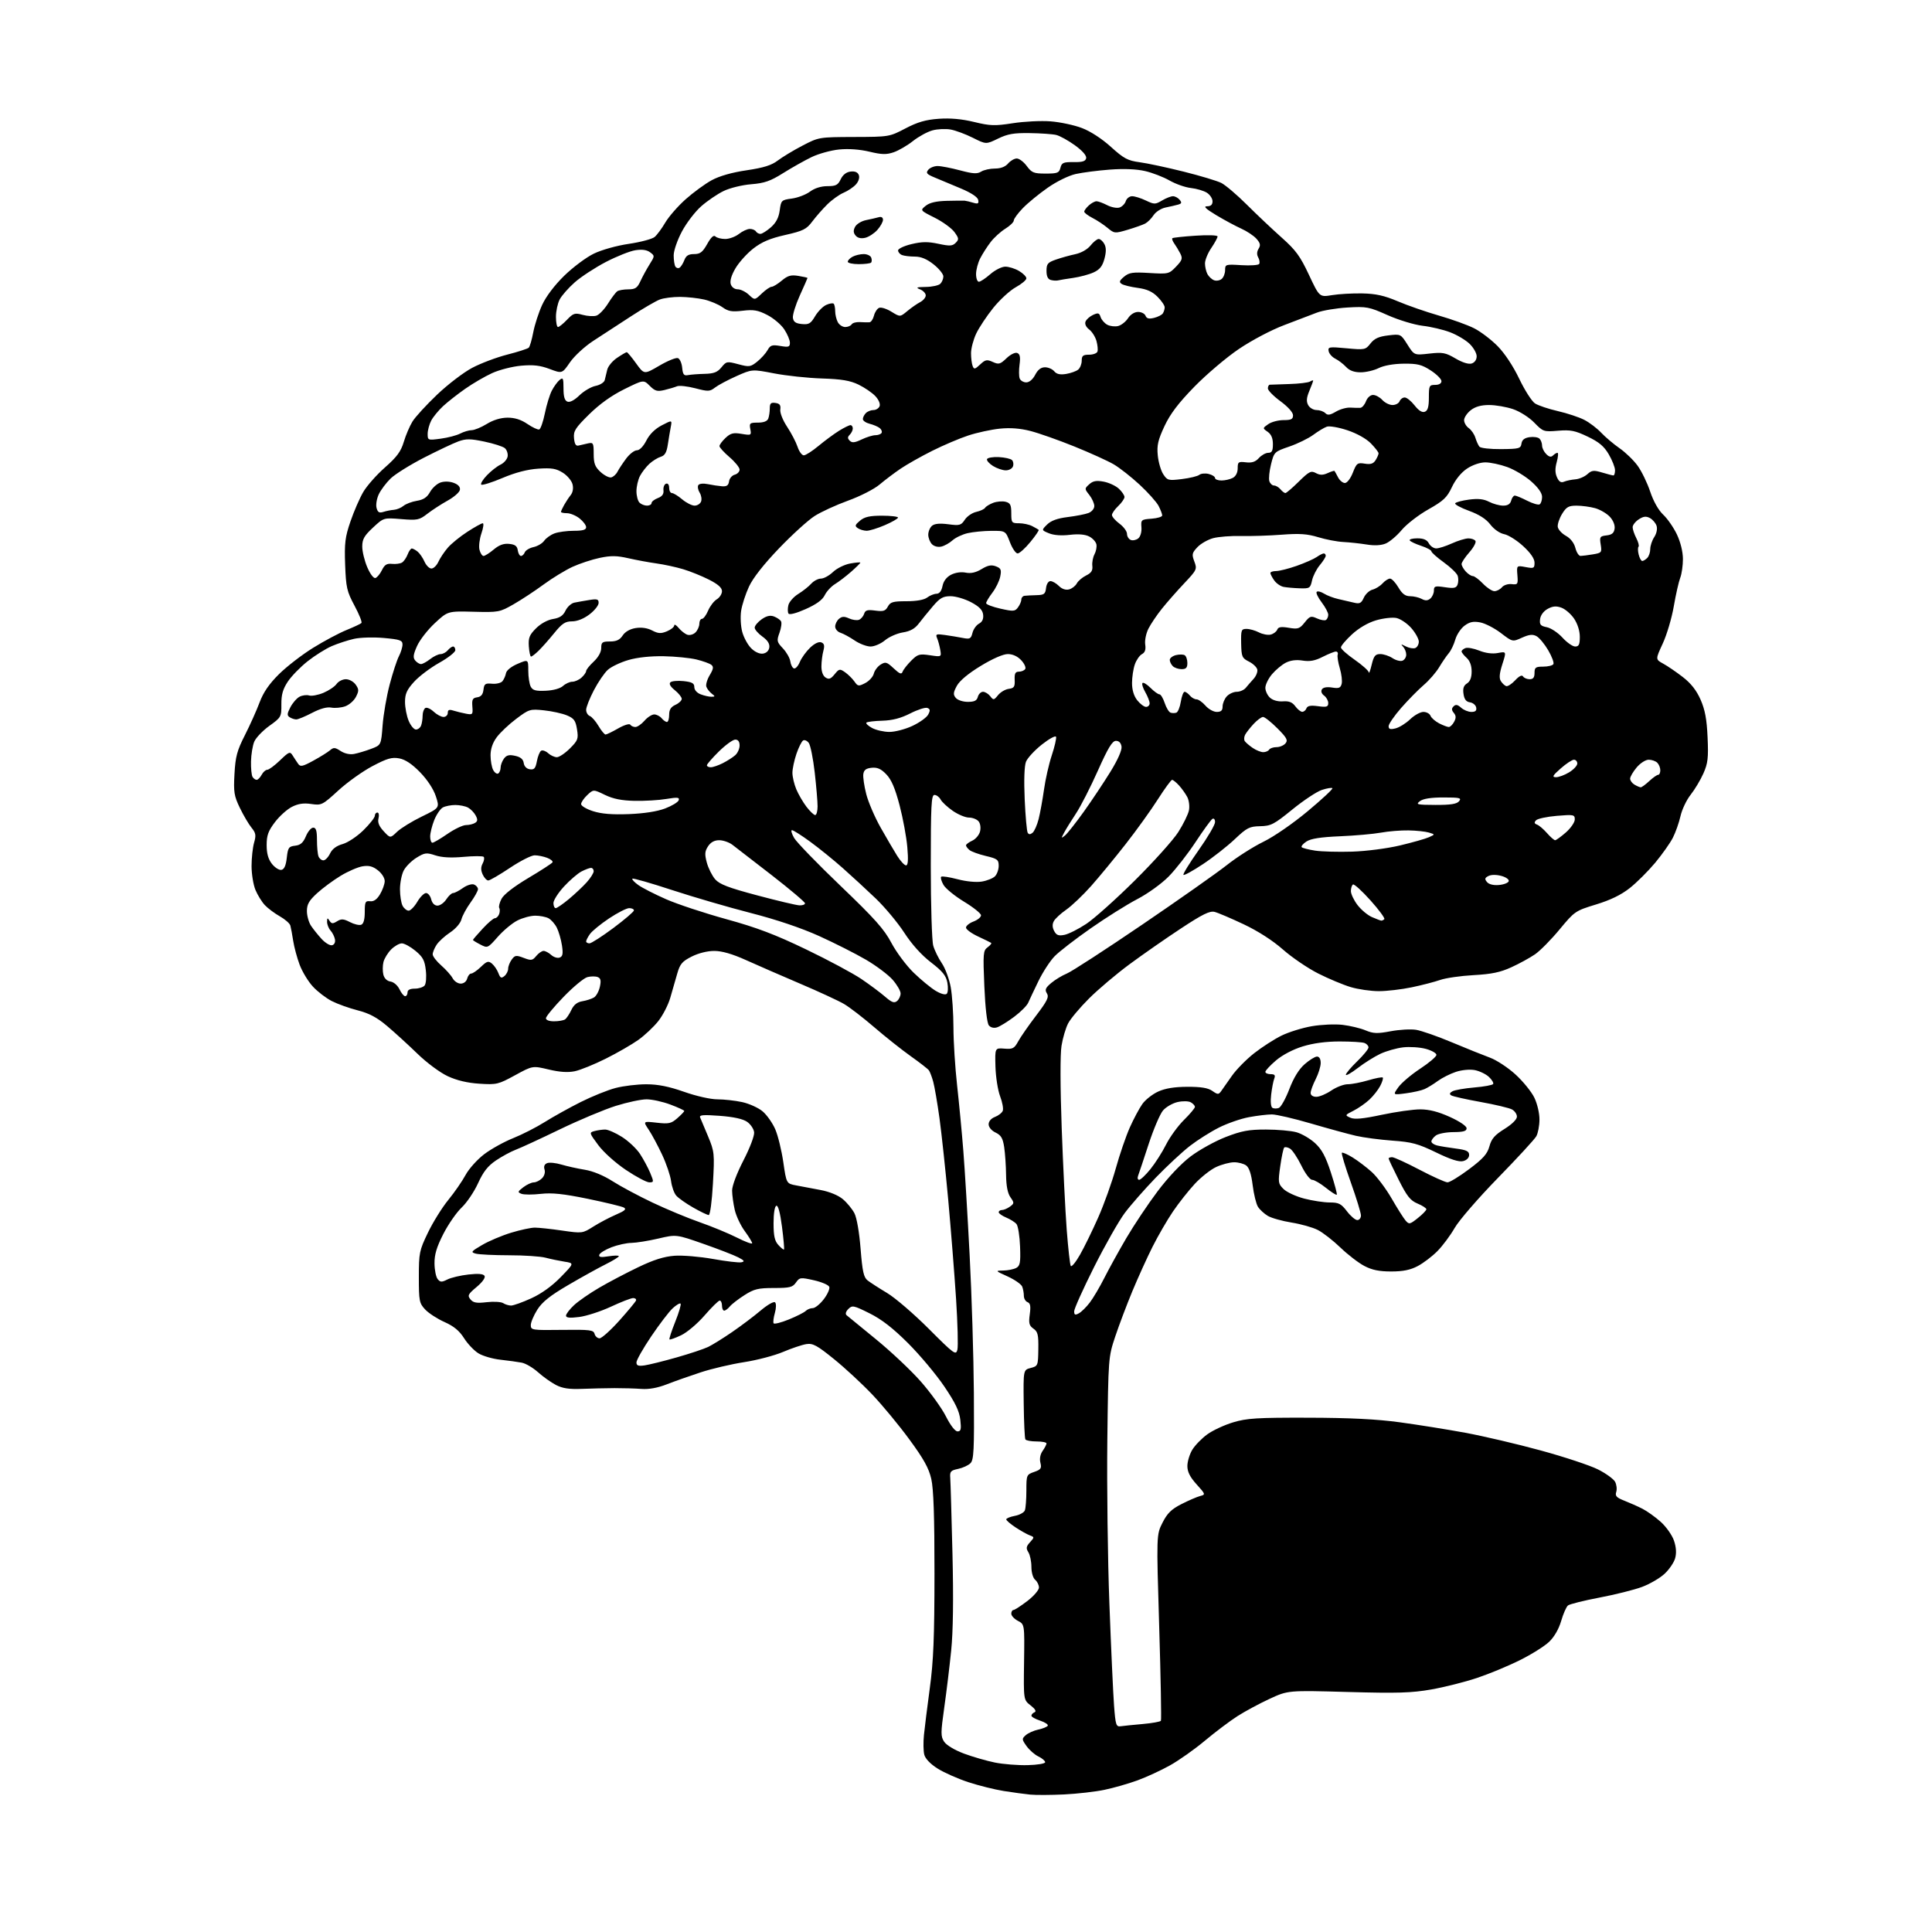 <?xml version="1.0" encoding="UTF-8" standalone="no"?>
<svg 
  version="1.1" 
  xmlns="http://www.w3.org/2000/svg" 
  xmlns:xlink="http://www.w3.org/1999/xlink" 
  xmlns:svg="http://www.w3.org/2000/svg"
  xmlns:rdf="http://www.w3.org/1999/02/22-rdf-syntax-ns#"
  xmlns:cc="http://creativecommons.org/ns#"
  xmlns:dc="http://purl.org/dc/elements/1.1/"
  viewBox="0 0 768 768"
  width="768"
  height="768"
>
<style>svg {background-color: white; }</style>"
<path stroke="none" fill="black" fill-rule="evenodd" d="M423.00,713.32C417.77,713.57 411.70,713.60 409.50,713.38C407.30,713.16 402.57,712.52 399.00,711.95C395.43,711.39 389.08,709.80 384.89,708.43C380.70,707.05 375.20,704.61 372.67,703.00C369.82,701.20 367.81,699.09 367.41,697.49C367.05,696.07 366.99,692.57 367.28,689.70C367.56,686.84 368.62,678.42 369.62,671.00C371.07,660.32 371.45,650.82 371.47,625.50C371.48,602.96 371.11,591.84 370.20,587.90C369.22,583.61 367.17,579.92 361.48,572.18C357.40,566.61 350.78,558.60 346.77,554.38C342.77,550.16 335.92,543.81 331.54,540.27C324.79,534.80 323.13,533.90 320.54,534.30C318.87,534.56 314.70,535.96 311.28,537.41C307.87,538.86 300.89,540.69 295.78,541.48C290.68,542.27 282.90,544.09 278.50,545.54C274.10,546.98 268.02,549.13 265.00,550.31C261.42,551.71 257.93,552.34 255.00,552.12C252.53,551.93 247.69,551.79 244.25,551.80C240.81,551.82 234.96,551.95 231.25,552.10C226.27,552.30 223.58,551.89 221.00,550.55C219.07,549.55 215.86,547.26 213.86,545.47C211.86,543.68 208.94,541.96 207.36,541.67C205.79,541.37 202.00,540.85 198.93,540.51C195.87,540.18 191.95,539.04 190.22,537.99C188.49,536.93 185.90,534.22 184.47,531.95C182.61,529.00 180.40,527.18 176.68,525.52C173.83,524.25 170.38,522.01 169.00,520.53C166.67,518.03 166.50,517.13 166.50,507.67C166.50,498.04 166.69,497.10 170.11,490.00C172.09,485.88 175.73,480.02 178.20,477.00C180.67,473.98 183.77,469.49 185.09,467.04C186.42,464.59 189.75,460.88 192.50,458.80C195.25,456.72 200.43,453.85 204.00,452.43C207.57,451.00 213.22,448.12 216.54,446.03C219.87,443.94 226.28,440.37 230.80,438.10C235.32,435.83 241.58,433.30 244.72,432.49C247.85,431.67 253.36,431.01 256.96,431.02C261.62,431.03 265.93,431.90 271.95,434.02C276.78,435.72 282.44,437.00 285.15,437.00C287.76,437.00 292.19,437.49 294.98,438.09C297.77,438.69 301.45,440.35 303.14,441.77C304.84,443.20 307.11,446.43 308.19,448.94C309.27,451.45 310.70,457.32 311.38,462.00C312.61,470.50 312.61,470.50 316.55,471.23C318.72,471.64 323.09,472.46 326.26,473.06C329.74,473.72 333.22,475.15 335.05,476.69C336.71,478.09 338.78,480.61 339.65,482.29C340.58,484.09 341.59,489.92 342.10,496.42C342.82,505.50 343.33,507.77 344.90,509.00C345.95,509.82 349.45,512.08 352.66,514.00C355.87,515.92 363.33,522.34 369.23,528.25C379.29,538.32 380.00,538.84 380.58,536.53C380.92,535.18 380.68,526.06 380.05,516.28C379.41,506.50 378.01,488.82 376.94,477.00C375.86,465.18 374.29,450.55 373.46,444.50C372.62,438.45 371.50,431.93 370.97,430.00C370.44,428.07 369.66,426.03 369.25,425.47C368.84,424.90 365.57,422.36 362.00,419.83C358.43,417.29 351.90,412.11 347.50,408.32C343.10,404.53 337.70,400.37 335.50,399.09C333.30,397.80 325.43,394.16 318.00,391.00C310.57,387.83 300.90,383.62 296.50,381.63C291.13,379.21 287.01,378.02 283.96,378.01C281.22,378.00 277.65,378.89 274.96,380.25C271.18,382.16 270.31,383.18 269.22,387.00C268.51,389.48 267.27,393.81 266.45,396.62C265.64,399.44 263.49,403.62 261.68,405.91C259.87,408.20 256.28,411.58 253.70,413.41C251.12,415.24 245.29,418.60 240.75,420.86C236.21,423.13 230.70,425.36 228.50,425.83C225.74,426.40 222.51,426.19 218.10,425.14C211.71,423.62 211.71,423.62 204.74,427.43C198.10,431.06 197.42,431.23 190.58,430.79C185.76,430.48 181.60,429.49 177.95,427.79C174.89,426.36 169.62,422.45 165.94,418.87C162.33,415.37 156.90,410.41 153.88,407.86C149.83,404.43 146.76,402.80 142.19,401.63C138.79,400.76 134.14,399.09 131.87,397.93C129.60,396.77 126.22,394.18 124.36,392.16C122.50,390.15 120.14,386.25 119.11,383.50C118.08,380.75 116.93,376.48 116.55,374.00C116.17,371.52 115.66,368.79 115.42,367.93C115.18,367.06 113.29,365.41 111.23,364.25C109.17,363.09 106.50,361.09 105.29,359.81C104.08,358.52 102.40,355.81 101.55,353.77C100.70,351.73 100.00,347.46 100.00,344.28C100.00,341.09 100.45,336.91 101.00,334.99C101.86,332.03 101.70,331.12 99.97,329.00C98.85,327.62 96.77,324.09 95.35,321.15C93.05,316.39 92.81,314.90 93.21,307.65C93.59,300.75 94.23,298.38 97.35,292.24C99.38,288.24 102.00,282.40 103.18,279.25C104.69,275.21 106.97,271.88 110.91,267.98C113.99,264.94 120.07,260.24 124.44,257.54C128.80,254.83 134.78,251.65 137.71,250.46C140.64,249.26 143.33,248.01 143.67,247.66C144.02,247.32 142.78,244.22 140.93,240.77C137.88,235.07 137.54,233.58 137.20,224.50C136.89,215.88 137.18,213.50 139.32,207.27C140.68,203.29 142.97,198.02 144.41,195.56C145.85,193.10 149.74,188.71 153.05,185.80C157.79,181.62 159.37,179.47 160.51,175.66C161.30,173.00 162.86,169.35 163.97,167.55C165.09,165.74 169.49,160.94 173.75,156.88C178.01,152.82 184.28,148.03 187.69,146.23C191.09,144.42 197.37,142.06 201.65,140.96C205.93,139.87 209.77,138.63 210.20,138.20C210.62,137.78 211.43,135.00 211.99,132.04C212.56,129.07 214.14,124.20 215.51,121.21C217.04,117.87 220.42,113.40 224.27,109.63C227.72,106.26 233.01,102.30 236.03,100.84C239.19,99.31 245.11,97.65 250.00,96.93C254.68,96.24 259.28,95.01 260.24,94.19C261.20,93.37 263.11,90.79 264.48,88.44C265.86,86.10 269.48,81.95 272.54,79.22C275.61,76.49 280.27,73.08 282.91,71.64C286.01,69.96 290.94,68.55 296.79,67.69C303.57,66.68 306.70,65.71 309.18,63.81C311.01,62.42 315.43,59.75 319.00,57.89C325.47,54.52 325.57,54.50 339.50,54.45C353.40,54.41 353.55,54.39 359.91,51.06C364.76,48.52 367.98,47.59 373.16,47.22C377.79,46.89 382.35,47.30 387.24,48.49C393.63,50.04 395.43,50.10 402.62,48.98C407.10,48.28 413.85,47.95 417.63,48.24C421.41,48.53 427.02,49.72 430.09,50.90C433.47,52.18 438.04,55.15 441.61,58.39C446.75,63.04 448.27,63.85 453.02,64.49C456.03,64.89 463.90,66.57 470.50,68.22C477.10,69.87 483.85,71.90 485.50,72.73C487.15,73.57 491.72,77.45 495.65,81.37C499.58,85.29 505.81,91.17 509.48,94.44C515.09,99.43 516.84,101.81 520.33,109.26C524.50,118.14 524.50,118.14 529.50,117.32C532.25,116.87 537.67,116.56 541.55,116.64C546.92,116.75 550.27,117.49 555.61,119.76C559.46,121.40 566.82,123.96 571.96,125.44C577.11,126.92 583.42,129.19 585.99,130.50C588.57,131.80 592.76,134.99 595.32,137.58C598.15,140.45 601.52,145.55 603.93,150.59C606.11,155.15 608.93,159.55 610.19,160.37C611.46,161.19 615.55,162.57 619.27,163.42C623.00,164.28 627.72,165.84 629.77,166.90C631.82,167.95 634.85,170.25 636.50,172.01C638.15,173.76 641.44,176.54 643.81,178.19C646.18,179.83 649.41,182.97 651.00,185.16C652.58,187.35 654.82,191.96 655.97,195.41C657.26,199.27 659.25,202.80 661.15,204.59C662.86,206.19 665.32,209.75 666.62,212.50C668.04,215.52 668.98,219.35 668.99,222.18C669.00,224.76 668.51,228.14 667.92,229.68C667.32,231.23 666.17,236.32 665.36,241.00C664.56,245.68 662.58,252.34 660.97,255.81C658.05,262.12 658.05,262.12 661.15,263.81C662.86,264.74 666.37,267.14 668.95,269.14C672.20,271.65 674.39,274.44 676.01,278.14C677.78,282.17 678.47,285.89 678.79,293.11C679.16,301.28 678.91,303.42 677.13,307.44C675.98,310.03 673.70,313.85 672.06,315.92C670.42,317.99 668.60,321.82 668.02,324.43C667.43,327.04 666.07,330.90 664.99,333.01C663.91,335.13 660.75,339.60 657.97,342.95C655.18,346.29 650.64,350.82 647.87,353.01C644.43,355.73 640.19,357.79 634.45,359.54C626.21,362.06 625.94,362.25 619.97,369.45C616.63,373.49 612.23,377.95 610.20,379.35C608.16,380.75 603.92,383.08 600.77,384.51C596.38,386.52 592.88,387.24 585.77,387.63C580.67,387.91 574.70,388.77 572.50,389.54C570.30,390.31 565.21,391.63 561.18,392.47C557.16,393.31 551.28,394.00 548.12,394.00C544.95,394.00 539.92,393.28 536.94,392.39C533.96,391.50 528.14,389.07 524.01,386.98C519.88,384.90 513.58,380.61 510.00,377.46C505.92,373.86 500.10,370.12 494.37,367.41C489.35,365.04 484.15,362.82 482.81,362.49C480.90,362.01 478.01,363.43 469.44,369.08C463.42,373.04 454.23,379.45 449.00,383.31C443.77,387.17 436.53,393.30 432.90,396.92C429.27,400.54 425.53,405.00 424.59,406.83C423.64,408.65 422.46,412.65 421.97,415.71C421.42,419.08 421.45,431.97 422.04,448.39C422.58,463.30 423.48,481.53 424.04,488.90C424.61,496.27 425.33,502.72 425.65,503.24C425.97,503.75 427.60,501.78 429.28,498.84C430.96,495.90 434.23,489.23 436.54,484.00C438.86,478.77 442.00,470.00 443.53,464.50C445.06,459.00 447.57,451.68 449.10,448.23C450.64,444.78 452.89,440.57 454.10,438.86C455.31,437.16 458.15,434.93 460.40,433.91C463.21,432.63 466.86,432.04 472.03,432.02C477.45,432.01 480.22,432.46 481.92,433.66C484.05,435.15 484.41,435.16 485.40,433.78C486.00,432.93 487.93,430.19 489.68,427.69C491.43,425.18 495.42,421.13 498.55,418.67C501.68,416.22 506.58,413.06 509.43,411.67C512.28,410.27 517.68,408.59 521.43,407.94C525.18,407.29 530.69,407.04 533.69,407.39C536.69,407.75 540.80,408.73 542.82,409.58C545.92,410.88 547.49,410.94 552.79,409.94C556.25,409.29 560.81,409.03 562.93,409.37C565.04,409.71 571.44,411.94 577.14,414.34C582.84,416.73 589.65,419.47 592.27,420.43C594.89,421.39 599.47,424.40 602.44,427.12C605.42,429.84 608.79,433.99 609.93,436.35C611.10,438.77 611.98,442.56 611.96,445.07C611.95,447.50 611.38,450.48 610.71,451.67C610.05,452.87 603.17,460.34 595.43,468.27C587.69,476.20 579.97,485.13 578.27,488.10C576.57,491.07 573.48,495.22 571.40,497.33C569.33,499.43 565.80,502.11 563.56,503.29C560.62,504.84 557.71,505.43 553.00,505.43C548.24,505.43 545.38,504.84 542.33,503.23C540.04,502.03 535.76,498.74 532.83,495.92C529.90,493.10 525.86,489.96 523.86,488.94C521.86,487.91 517.17,486.59 513.44,485.99C509.70,485.39 505.45,484.20 503.99,483.34C502.53,482.47 500.76,480.84 500.05,479.71C499.34,478.57 498.40,474.71 497.95,471.11C497.41,466.72 496.56,464.15 495.38,463.29C494.41,462.58 492.24,462.01 490.56,462.02C488.88,462.03 485.70,462.87 483.50,463.88C481.30,464.88 477.45,467.91 474.95,470.60C472.45,473.30 468.54,478.25 466.26,481.61C463.98,484.97 460.33,491.27 458.15,495.61C455.97,499.95 452.36,507.91 450.12,513.30C447.89,518.69 444.82,526.79 443.32,531.30C440.60,539.45 440.58,539.70 440.18,572.50C439.97,590.65 440.33,619.90 441.00,637.50C441.66,655.10 442.50,673.33 442.85,678.00C443.44,685.76 443.68,686.47 445.50,686.21C446.60,686.05 450.55,685.65 454.28,685.32C458.00,684.99 461.24,684.41 461.48,684.03C461.72,683.65 461.41,666.85 460.80,646.70C459.69,610.07 459.69,610.07 462.12,605.29C464.02,601.53 465.64,599.94 469.65,597.90C472.46,596.47 475.79,595.03 477.04,594.70C479.28,594.11 479.26,594.03 475.66,590.05C473.03,587.13 472.00,585.08 472.00,582.75C472.01,580.96 472.89,578.05 473.97,576.28C475.05,574.51 477.73,571.76 479.91,570.18C482.10,568.59 486.73,566.44 490.20,565.40C495.64,563.76 499.70,563.51 520.00,563.56C536.64,563.60 547.30,564.13 556.50,565.39C563.65,566.36 575.35,568.23 582.50,569.55C589.65,570.87 603.15,574.03 612.50,576.59C621.85,579.14 632.07,582.53 635.21,584.11C638.35,585.69 641.42,587.91 642.02,589.03C642.62,590.16 642.83,591.97 642.48,593.06C641.97,594.67 642.57,595.32 645.68,596.54C647.78,597.36 651.02,598.80 652.87,599.74C654.73,600.68 658.02,603.04 660.18,604.97C662.34,606.91 664.70,610.27 665.43,612.42C666.32,615.04 666.47,617.37 665.90,619.42C665.43,621.12 663.53,623.90 661.68,625.62C659.83,627.33 655.81,629.68 652.75,630.82C649.68,631.97 642.07,633.88 635.84,635.06C629.60,636.25 623.96,637.66 623.30,638.19C622.63,638.73 621.42,641.50 620.59,644.35C619.65,647.58 617.84,650.71 615.79,652.66C613.98,654.39 608.77,657.66 604.20,659.93C599.64,662.21 591.97,665.39 587.16,667.00C582.36,668.61 574.16,670.67 568.96,671.59C561.08,672.97 555.54,673.14 535.76,672.59C512.01,671.93 512.01,671.93 504.70,675.31C500.68,677.17 494.93,680.26 491.93,682.18C488.93,684.10 483.13,688.47 479.04,691.89C474.96,695.32 468.69,699.75 465.11,701.75C461.54,703.75 455.69,706.45 452.11,707.75C448.53,709.05 442.66,710.73 439.05,711.48C435.45,712.24 428.23,713.06 423.00,713.32zM408.50,701.67C412.41,701.58 415.49,701.06 415.47,700.50C415.46,699.95 414.24,698.92 412.77,698.22C411.29,697.51 409.18,695.66 408.07,694.10C406.16,691.42 406.15,691.18 407.78,689.74C408.72,688.91 410.96,687.91 412.74,687.53C414.52,687.16 416.21,686.47 416.50,686.00C416.78,685.54 415.44,684.64 413.51,684.00C411.58,683.37 410.00,682.47 410.00,682.01C410.00,681.54 410.56,680.93 411.25,680.65C412.07,680.31 411.53,679.37 409.69,677.93C406.87,675.74 406.87,675.74 407.08,660.73C407.29,645.71 407.29,645.71 404.65,644.32C403.19,643.56 402.00,642.28 402.00,641.47C402.00,640.66 402.39,640.00 402.86,640.00C403.33,640.00 405.80,638.40 408.36,636.45C410.91,634.50 413.00,632.08 413.00,631.08C413.00,630.07 412.32,628.68 411.50,628.00C410.64,627.28 410.00,625.10 410.00,622.86C410.00,620.72 409.46,618.10 408.79,617.04C407.80,615.45 407.92,614.75 409.43,613.08C411.22,611.10 411.22,611.02 409.39,610.34C408.35,609.96 405.81,608.54 403.75,607.19C401.69,605.84 400.00,604.39 400.00,603.98C400.00,603.56 401.53,602.94 403.40,602.58C405.28,602.23 407.08,601.25 407.40,600.39C407.73,599.54 408.00,595.99 408.00,592.52C408.00,586.34 408.07,586.17 411.11,585.11C413.79,584.18 414.13,583.67 413.58,581.47C413.18,579.88 413.51,578.10 414.47,576.74C415.31,575.54 416.00,574.21 416.00,573.78C416.00,573.35 414.23,573.00 412.06,573.00C409.89,573.00 407.89,572.63 407.61,572.18C407.33,571.73 407.03,565.33 406.94,557.96C406.78,544.55 406.78,544.55 409.72,543.79C412.58,543.05 412.66,542.88 412.75,536.31C412.84,530.60 412.55,529.37 410.81,528.16C409.11,526.96 408.86,526.02 409.35,522.46C409.79,519.23 409.58,518.05 408.47,517.63C407.66,517.32 407.00,516.19 407.00,515.11C407.00,514.04 406.71,512.40 406.35,511.46C405.98,510.52 403.40,508.71 400.60,507.43C395.57,505.15 395.55,505.11 398.82,505.06C400.64,505.03 402.95,504.56 403.95,504.03C405.50,503.19 405.73,501.95 405.49,495.51C405.34,491.36 404.70,487.35 404.08,486.59C403.45,485.83 401.60,484.66 399.97,483.99C398.34,483.31 397.00,482.36 397.00,481.88C397.00,481.40 397.59,481.00 398.31,481.00C399.03,481.00 400.45,480.39 401.47,479.65C403.21,478.37 403.22,478.15 401.66,475.92C400.55,474.34 399.98,471.39 399.93,467.03C399.89,463.44 399.55,458.48 399.18,456.01C398.64,452.44 397.94,451.26 395.75,450.21C394.13,449.43 393.00,448.08 393.00,446.92C393.00,445.73 394.00,444.57 395.53,443.99C396.91,443.46 398.31,442.36 398.62,441.55C398.93,440.73 398.46,438.14 397.56,435.78C396.66,433.43 395.83,428.14 395.71,424.02C395.50,416.55 395.50,416.55 399.25,416.85C402.58,417.12 403.20,416.79 404.75,413.96C405.71,412.20 408.92,407.58 411.88,403.70C416.32,397.87 417.06,396.33 416.16,394.88C415.26,393.45 415.58,392.69 417.90,390.74C419.46,389.43 422.26,387.74 424.12,386.98C425.98,386.23 439.43,377.50 454.00,367.59C468.57,357.68 483.74,347.01 487.69,343.88C491.65,340.75 498.17,336.59 502.19,334.63C506.39,332.59 513.91,327.40 519.84,322.46C525.52,317.72 529.94,313.61 529.65,313.32C529.37,313.03 527.48,313.35 525.46,314.01C523.43,314.68 518.16,318.18 513.73,321.78C506.43,327.72 505.23,328.34 500.94,328.43C496.67,328.51 495.67,329.02 490.83,333.60C487.88,336.39 482.20,340.85 478.22,343.49C474.23,346.14 470.74,348.07 470.44,347.77C470.15,347.48 472.85,343.08 476.45,337.99C480.05,332.90 483.00,327.87 483.00,326.81C483.00,325.71 482.55,325.16 481.94,325.53C481.36,325.89 478.35,330.04 475.25,334.74C472.15,339.45 467.34,345.61 464.56,348.43C461.73,351.30 456.23,355.26 452.06,357.43C447.97,359.56 439.65,364.79 433.56,369.04C427.48,373.29 421.03,378.27 419.24,380.11C417.45,381.94 414.56,386.38 412.81,389.97C411.07,393.56 409.23,397.45 408.73,398.60C408.23,399.76 405.70,402.29 403.11,404.22C400.52,406.16 397.48,408.03 396.34,408.39C395.08,408.79 393.82,408.49 393.09,407.61C392.36,406.73 391.66,400.65 391.29,392.06C390.73,378.95 390.83,377.85 392.59,376.56C393.64,375.79 394.27,375.01 394.00,374.81C393.72,374.62 391.36,373.46 388.75,372.24C386.14,371.02 384.00,369.44 384.00,368.73C384.00,368.02 385.35,366.93 387.00,366.31C388.65,365.68 389.99,364.57 389.97,363.84C389.95,363.10 386.92,360.67 383.22,358.43C379.52,356.18 375.84,353.17 375.03,351.73C374.22,350.29 373.81,348.85 374.13,348.53C374.45,348.21 377.37,348.65 380.61,349.50C384.09,350.42 388.05,350.80 390.27,350.44C392.34,350.10 394.71,349.15 395.52,348.34C396.33,347.52 397.00,345.65 397.00,344.17C397.00,341.75 396.47,341.35 391.88,340.26C389.06,339.59 386.13,338.53 385.38,337.90C384.62,337.27 384.00,336.43 384.00,336.04C384.00,335.64 385.11,334.81 386.47,334.19C387.83,333.57 389.23,331.92 389.58,330.52C389.95,329.04 389.70,327.35 388.99,326.49C388.31,325.67 386.60,325.00 385.18,325.00C383.77,325.00 380.87,323.80 378.74,322.32C376.62,320.85 374.44,318.82 373.91,317.82C373.37,316.82 372.27,316.00 371.46,316.00C370.21,316.00 370.00,320.11 370.00,344.26C370.00,359.80 370.44,374.05 370.98,375.92C371.51,377.79 373.06,380.94 374.40,382.91C375.75,384.89 377.34,389.17 377.93,392.43C378.52,395.70 379.00,402.90 379.01,408.43C379.01,413.97 379.67,424.35 380.47,431.50C381.26,438.65 382.38,450.35 382.94,457.50C383.51,464.65 384.64,483.32 385.45,499.00C386.27,514.67 387.03,539.34 387.13,553.80C387.30,576.42 387.11,580.32 385.77,581.65C384.92,582.51 382.71,583.52 380.86,583.91C377.89,584.53 377.53,584.95 377.74,587.55C377.86,589.17 378.26,602.70 378.62,617.60C379.05,635.57 378.88,648.55 378.11,656.10C377.48,662.37 376.24,672.56 375.36,678.75C373.93,688.89 373.92,690.24 375.31,692.35C376.21,693.73 379.47,695.68 383.17,697.07C386.65,698.37 392.20,699.97 395.50,700.64C398.80,701.30 404.65,701.77 408.50,701.67zM380.64,569.00C381.97,569.00 382.17,568.18 381.74,564.40C381.35,560.95 379.76,557.63 375.38,551.15C372.16,546.39 365.70,538.67 361.02,533.99C354.99,527.97 350.51,524.48 345.69,522.08C339.37,518.92 338.77,518.80 337.24,520.33C336.22,521.36 335.95,522.31 336.54,522.83C337.07,523.29 342.30,527.58 348.17,532.35C354.04,537.13 362.03,544.65 365.93,549.06C369.83,553.47 374.37,559.76 376.02,563.04C377.83,566.62 379.67,569.00 380.64,569.00zM256.25,542.76C258.04,542.50 263.77,541.08 269.00,539.59C274.23,538.10 279.85,536.23 281.50,535.43C283.15,534.64 287.43,531.98 291.00,529.53C294.57,527.08 299.69,523.23 302.37,520.96C305.12,518.64 307.62,517.22 308.11,517.71C308.60,518.20 308.56,520.04 308.02,521.93C307.49,523.78 307.27,525.62 307.52,526.03C307.78,526.45 310.50,525.76 313.57,524.51C316.64,523.26 319.66,521.74 320.28,521.12C320.90,520.50 322.16,520.00 323.08,520.00C324.01,520.00 325.98,518.40 327.47,516.45C328.96,514.50 329.94,512.29 329.65,511.54C329.36,510.79 326.61,509.61 323.53,508.92C318.19,507.72 317.85,507.77 316.40,509.83C315.08,511.72 313.94,512.00 307.64,512.00C301.40,512.00 299.77,512.39 295.95,514.83C293.50,516.39 290.88,518.41 290.13,519.33C289.37,520.25 288.36,521.00 287.88,521.00C287.39,521.00 287.00,520.10 287.00,519.00C287.00,517.90 286.59,517.00 286.10,517.00C285.60,517.00 282.90,519.65 280.09,522.89C277.27,526.16 273.10,529.68 270.75,530.79C268.41,531.90 266.33,532.64 266.13,532.44C265.92,532.25 266.95,529.09 268.42,525.42C269.89,521.76 270.84,518.51 270.54,518.21C270.24,517.91 268.82,518.75 267.38,520.08C265.94,521.41 262.12,526.42 258.88,531.21C255.65,536.00 253.00,540.66 253.00,541.57C253.00,542.86 253.71,543.12 256.25,542.76zM238.34,532.00C239.18,532.00 242.71,528.83 246.19,524.96C249.66,521.08 252.65,517.48 252.83,516.96C253.02,516.43 252.50,516.00 251.69,516.00C250.87,516.00 246.90,517.54 242.85,519.43C238.81,521.31 233.14,523.15 230.25,523.52C226.48,524.00 225.00,523.85 225.00,523.00C225.00,522.34 226.42,520.48 228.16,518.85C229.89,517.23 234.40,514.10 238.18,511.90C241.95,509.69 248.92,506.03 253.67,503.75C259.85,500.78 263.96,499.49 268.14,499.18C271.35,498.95 278.24,499.53 283.44,500.46C288.64,501.40 293.71,501.99 294.70,501.78C296.15,501.47 295.92,501.09 293.50,499.83C291.85,498.97 285.63,496.55 279.67,494.47C268.84,490.67 268.84,490.67 261.67,492.35C257.73,493.27 252.93,494.04 251.00,494.07C249.07,494.09 245.51,494.87 243.08,495.80C240.65,496.74 238.47,498.07 238.24,498.78C237.92,499.74 238.82,499.89 241.91,499.40C244.16,499.04 246.00,499.02 246.00,499.36C246.00,499.69 243.64,501.14 240.75,502.58C237.86,504.02 231.16,507.73 225.85,510.84C218.65,515.05 215.55,517.53 213.60,520.60C212.17,522.86 211.00,525.63 211.00,526.76C211.00,528.74 211.50,528.81 223.45,528.65C234.56,528.51 235.94,528.68 236.35,530.24C236.61,531.21 237.50,532.00 238.34,532.00zM428.84,522.08C429.86,521.54 431.82,519.61 433.20,517.80C434.59,515.98 437.19,511.57 438.99,508.00C440.79,504.43 444.73,497.28 447.76,492.12C450.79,486.96 456.35,478.63 460.12,473.62C464.24,468.13 469.45,462.61 473.23,459.74C476.68,457.13 482.97,453.64 487.22,451.99C493.57,449.53 496.40,449.00 503.22,449.01C507.77,449.01 513.23,449.49 515.34,450.08C517.46,450.67 520.79,452.61 522.74,454.40C525.44,456.88 526.94,459.66 529.04,466.08C530.55,470.71 531.61,474.69 531.39,474.92C531.18,475.15 529.23,473.91 527.06,472.17C524.89,470.43 522.43,469.00 521.60,469.00C520.74,469.00 518.86,466.52 517.29,463.30C515.75,460.17 513.73,457.14 512.80,456.59C511.86,456.03 510.82,455.84 510.49,456.18C510.15,456.51 509.45,459.85 508.92,463.60C508.01,470.01 508.08,470.54 510.23,472.66C511.48,473.90 515.18,475.61 518.46,476.46C521.74,477.31 526.30,478.00 528.59,478.00C532.18,478.00 533.13,478.49 535.43,481.50C536.90,483.43 538.75,485.00 539.55,485.00C540.35,485.00 541.00,484.18 541.00,483.17C541.00,482.16 539.19,476.25 536.97,470.03C534.75,463.82 533.15,458.51 533.42,458.25C533.68,457.99 535.61,458.83 537.70,460.12C539.79,461.41 543.21,464.01 545.30,465.89C547.39,467.78 550.94,472.51 553.19,476.41C555.44,480.31 557.94,484.27 558.75,485.20C560.13,486.79 560.45,486.72 563.61,484.20C565.48,482.72 567.00,481.14 567.00,480.70C567.00,480.26 565.43,479.24 563.51,478.44C560.64,477.24 559.29,475.55 556.01,469.01C553.80,464.63 552.00,460.81 552.00,460.52C552.00,460.23 552.63,460.00 553.39,460.00C554.15,460.00 559.07,462.25 564.31,465.00C569.55,467.75 574.55,470.00 575.42,470.00C576.29,470.00 580.16,467.64 584.01,464.75C589.59,460.57 591.23,458.72 592.07,455.67C592.89,452.66 594.18,451.18 598.06,448.77C601.04,446.92 603.00,444.98 603.00,443.89C603.00,442.89 602.11,441.59 601.01,441.01C599.92,440.42 594.31,439.09 588.55,438.05C582.79,437.02 577.55,435.84 576.91,435.44C576.08,434.93 576.22,434.45 577.39,433.80C578.29,433.30 582.19,432.62 586.05,432.29C589.91,431.97 593.29,431.35 593.55,430.91C593.82,430.48 593.06,429.20 591.85,428.07C590.64,426.95 588.11,425.74 586.23,425.38C584.26,425.01 581.08,425.31 578.73,426.09C576.49,426.83 573.27,428.45 571.57,429.69C569.88,430.93 567.51,432.39 566.29,432.93C565.07,433.48 561.73,434.23 558.86,434.61C553.65,435.30 553.65,435.30 555.87,432.18C557.09,430.47 561.00,427.15 564.55,424.82C568.10,422.49 571.00,420.01 571.00,419.33C571.00,418.64 569.09,417.56 566.75,416.93C564.41,416.30 560.36,416.04 557.75,416.34C555.14,416.65 551.09,417.80 548.75,418.89C546.41,419.99 542.36,422.52 539.75,424.54C537.14,426.55 535.00,427.76 535.00,427.22C535.00,426.69 537.02,424.29 539.50,421.89C541.98,419.49 544.00,417.01 544.00,416.37C544.00,415.73 543.29,414.94 542.42,414.61C541.55,414.27 537.10,414.00 532.52,414.00C527.07,414.00 522.01,414.68 517.81,415.98C513.97,417.16 509.74,419.39 507.21,421.55C504.89,423.53 503.00,425.57 503.00,426.08C503.00,426.59 503.95,427.00 505.11,427.00C506.71,427.00 507.05,427.42 506.54,428.75C506.16,429.71 505.61,432.58 505.31,435.11C504.98,437.82 505.18,439.99 505.79,440.37C506.35,440.72 507.51,440.74 508.36,440.42C509.20,440.09 511.07,436.73 512.52,432.95C514.25,428.43 516.33,425.04 518.61,423.04C520.51,421.37 522.73,420.00 523.53,420.00C524.44,420.00 525.00,420.98 525.00,422.54C525.00,423.94 524.10,426.84 523.00,429.00C521.90,431.16 521.00,433.61 521.00,434.46C521.00,435.39 521.89,436.00 523.27,436.00C524.52,436.00 527.19,434.88 529.21,433.50C531.24,432.12 534.19,431.00 535.77,431.00C537.34,431.00 541.01,430.29 543.92,429.43C546.82,428.57 549.41,428.08 549.67,428.34C549.93,428.60 549.48,430.09 548.66,431.66C547.85,433.22 545.90,435.69 544.34,437.14C542.78,438.59 539.93,440.57 538.01,441.54C534.59,443.27 534.56,443.32 536.78,444.31C538.45,445.06 541.74,444.75 549.27,443.15C554.90,441.96 561.80,440.98 564.61,440.99C568.14,441.00 571.78,441.93 576.36,444.01C580.23,445.76 583.00,447.64 583.00,448.51C583.00,449.64 581.72,450.01 577.75,450.03C574.86,450.05 571.71,450.66 570.75,451.39C569.79,452.12 569.00,453.18 569.00,453.75C569.00,454.32 570.01,455.03 571.25,455.34C572.49,455.64 575.86,456.20 578.75,456.57C582.95,457.12 584.00,457.63 584.00,459.11C584.00,460.23 583.05,461.20 581.61,461.56C579.96,461.98 576.62,460.91 570.86,458.11C563.67,454.63 561.24,453.97 553.50,453.42C548.55,453.06 542.02,452.20 539.00,451.50C535.98,450.80 527.95,448.61 521.16,446.62C514.37,444.63 507.37,443.00 505.59,443.00C503.82,443.00 499.72,443.49 496.48,444.09C493.24,444.69 487.87,446.55 484.55,448.23C481.22,449.90 476.02,453.19 473.00,455.53C469.98,457.87 463.87,463.55 459.43,468.14C454.99,472.74 449.44,479.07 447.09,482.21C444.75,485.34 439.27,495.00 434.91,503.67C430.56,512.34 427.00,520.25 427.00,521.25C427.00,522.71 427.37,522.87 428.84,522.08zM203.16,518.98C204.07,518.99 207.67,517.70 211.16,516.11C215.25,514.25 219.41,511.25 222.89,507.68C228.29,502.14 228.29,502.14 224.39,501.53C222.25,501.19 218.87,500.49 216.88,499.96C214.90,499.43 208.37,498.99 202.38,498.99C196.40,498.98 190.45,498.69 189.17,498.35C187.02,497.77 187.22,497.50 191.67,494.89C194.33,493.33 199.49,491.15 203.16,490.03C206.82,488.91 211.07,488.00 212.60,488.00C214.14,488.00 219.02,488.52 223.46,489.17C231.44,490.32 231.56,490.31 235.87,487.58C238.27,486.07 242.31,483.94 244.86,482.84C248.35,481.35 249.13,480.65 248.00,480.02C247.17,479.57 240.73,478.00 233.68,476.55C223.93,474.55 219.45,474.08 214.98,474.58C211.74,474.95 208.28,474.94 207.30,474.56C205.68,473.94 205.75,473.69 208.01,471.96C209.38,470.91 211.26,470.03 212.18,470.02C213.10,470.01 214.58,469.28 215.46,468.39C216.40,467.45 216.82,466.00 216.46,464.89C216.07,463.65 216.43,462.77 217.51,462.36C218.41,462.01 220.96,462.27 223.16,462.93C225.37,463.59 229.55,464.52 232.45,464.99C235.72,465.52 239.94,467.27 243.55,469.58C246.76,471.63 253.91,475.45 259.44,478.07C264.97,480.69 273.40,484.20 278.16,485.86C282.92,487.52 289.56,490.26 292.91,491.95C296.26,493.65 299.00,494.66 299.00,494.21C299.00,493.76 297.67,491.59 296.05,489.38C294.42,487.17 292.63,483.37 292.07,480.93C291.51,478.49 291.04,475.06 291.02,473.29C291.01,471.40 292.87,466.46 295.53,461.29C298.09,456.33 299.94,451.45 299.78,450.10C299.63,448.78 298.38,446.91 297.00,445.95C295.35,444.79 291.64,443.98 286.13,443.56C279.52,443.07 277.88,443.20 278.32,444.22C278.63,444.92 280.06,448.32 281.49,451.77C283.99,457.78 284.07,458.54 283.40,470.52C283.01,477.55 282.28,483.00 281.73,483.00C281.19,483.00 278.41,481.66 275.56,480.03C272.70,478.40 269.67,476.26 268.82,475.28C267.96,474.30 267.04,471.70 266.76,469.50C266.48,467.30 264.88,462.57 263.20,459.00C261.52,455.43 259.13,450.96 257.88,449.09C255.60,445.68 255.60,445.68 261.05,446.29C265.87,446.84 266.82,446.63 269.25,444.50C270.76,443.18 272.00,441.88 272.00,441.62C272.00,441.36 269.51,440.21 266.46,439.07C263.42,437.93 259.17,437.00 257.01,437.00C254.86,437.00 249.37,438.17 244.80,439.60C240.24,441.03 230.20,445.24 222.50,448.96C214.80,452.69 206.93,456.32 205.00,457.04C203.07,457.77 199.55,459.68 197.16,461.29C193.91,463.49 192.12,465.77 190.03,470.36C188.49,473.74 185.57,478.07 183.53,480.00C181.49,481.93 178.21,486.65 176.24,490.50C173.58,495.72 172.68,498.71 172.72,502.26C172.75,504.88 173.32,507.68 173.99,508.48C175.02,509.73 175.60,509.75 177.85,508.61C179.31,507.88 183.06,506.99 186.19,506.64C190.09,506.20 192.11,506.37 192.61,507.17C193.04,507.88 191.80,509.63 189.47,511.59C186.03,514.47 185.77,515.01 187.02,516.53C188.14,517.88 189.46,518.11 193.47,517.64C196.23,517.32 199.18,517.49 200.00,518.01C200.82,518.54 202.25,518.98 203.16,518.98zM311.65,496.69C311.83,496.51 311.47,492.44 310.85,487.64C310.13,482.09 309.32,479.06 308.61,479.31C307.95,479.53 307.50,482.33 307.50,486.24C307.50,491.29 307.94,493.28 309.41,494.90C310.46,496.06 311.47,496.87 311.65,496.69zM258.10,470.00C257.04,470.00 252.87,467.79 248.83,465.08C244.64,462.26 239.92,458.03 237.81,455.18C234.21,450.34 234.17,450.19 236.31,449.62C237.51,449.29 239.42,449.02 240.55,449.01C241.68,449.01 244.70,450.33 247.25,451.95C249.81,453.57 253.03,456.60 254.41,458.70C255.78,460.79 257.61,464.19 258.47,466.25C259.95,469.83 259.94,470.00 258.10,470.00zM452.83,469.00C453.40,469.00 455.42,467.09 457.31,464.75C459.21,462.41 462.01,458.02 463.52,455.00C465.04,451.98 468.25,447.57 470.64,445.20C473.04,442.84 475.00,440.50 475.00,440.00C475.00,439.51 474.26,438.69 473.37,438.19C472.45,437.67 470.15,437.63 468.12,438.08C466.13,438.53 463.52,440.03 462.33,441.41C461.13,442.80 458.56,448.83 456.60,454.82C454.65,460.81 452.76,466.45 452.42,467.35C452.07,468.26 452.25,469.00 452.83,469.00zM220.25,405.98C222.04,405.98 223.99,405.64 224.60,405.23C225.20,404.83 226.33,403.15 227.11,401.50C228.09,399.41 229.43,398.35 231.51,398.00C233.15,397.73 235.23,397.05 236.13,396.50C237.02,395.95 238.07,394.04 238.46,392.25C239.00,389.76 238.79,388.86 237.58,388.39C236.71,388.06 234.88,388.06 233.52,388.41C232.15,388.75 227.89,392.28 224.04,396.26C220.19,400.24 217.03,404.06 217.02,404.75C217.01,405.50 218.30,405.99 220.25,405.98zM356.59,397.93C357.37,397.28 358.00,395.93 358.00,394.91C358.00,393.90 356.57,391.45 354.83,389.46C353.09,387.48 348.32,383.89 344.23,381.50C340.14,379.11 331.76,374.87 325.62,372.09C318.48,368.87 308.67,365.56 298.47,362.94C289.69,360.69 275.61,356.58 267.19,353.82C258.77,351.05 251.65,349.01 251.38,349.29C251.11,349.56 252.18,350.71 253.77,351.84C255.36,352.97 260.30,355.49 264.76,357.45C269.21,359.41 279.98,362.97 288.68,365.37C300.89,368.73 308.13,371.48 320.43,377.40C329.19,381.61 339.09,386.92 342.43,389.18C345.77,391.45 350.00,394.60 351.84,396.20C354.49,398.50 355.47,398.85 356.59,397.93zM161.05,396.00C161.57,396.00 162.00,395.32 162.00,394.50C162.00,393.51 162.99,393.00 164.88,393.00C166.46,393.00 168.22,392.44 168.79,391.75C169.36,391.05 169.58,388.39 169.27,385.71C168.83,381.76 168.10,380.41 165.14,377.96C163.16,376.33 160.73,375.00 159.73,375.00C158.73,375.00 156.82,376.09 155.50,377.41C154.17,378.74 152.79,380.99 152.43,382.41C152.08,383.84 152.06,386.09 152.39,387.43C152.77,388.94 153.85,389.98 155.24,390.18C156.50,390.36 158.05,391.70 158.80,393.25C159.52,394.76 160.53,396.00 161.05,396.00zM376.35,395.05C376.85,394.55 376.95,392.55 376.59,390.60C376.06,387.81 374.67,386.09 370.04,382.53C366.30,379.66 362.43,375.35 359.45,370.75C356.86,366.76 351.76,360.65 348.12,357.16C344.48,353.68 338.57,348.23 335.00,345.07C331.43,341.90 325.64,337.21 322.14,334.65C318.64,332.09 315.35,330.00 314.83,330.00C314.31,330.00 314.70,331.40 315.69,333.12C316.69,334.83 325.00,343.41 334.16,352.18C347.74,365.18 351.47,369.37 354.35,374.82C356.29,378.49 360.27,383.82 363.19,386.66C366.11,389.49 370.06,392.74 371.97,393.88C374.04,395.11 375.82,395.58 376.35,395.05zM183.13,391.00C184.35,391.00 185.40,390.18 185.71,389.00C186.00,387.90 186.72,387.00 187.31,387.00C187.91,387.00 189.64,385.81 191.16,384.35C193.55,382.05 194.15,381.88 195.57,383.06C196.47,383.81 197.62,385.50 198.12,386.82C198.87,388.80 199.29,389.00 200.52,387.99C201.33,387.31 202.00,386.00 202.00,385.07C202.00,384.14 202.64,382.51 203.42,381.44C204.69,379.70 205.18,379.63 208.17,380.77C211.17,381.92 211.67,381.84 213.16,380.02C214.07,378.91 215.39,378.00 216.08,378.00C216.78,378.00 218.15,378.73 219.13,379.62C220.12,380.51 221.62,380.97 222.48,380.65C223.70,380.18 223.89,379.14 223.38,375.78C223.02,373.42 222.10,370.28 221.35,368.78C220.60,367.28 219.11,365.60 218.06,365.03C217.00,364.46 214.62,364.00 212.78,364.00C210.93,364.00 207.73,364.86 205.66,365.92C203.59,366.97 200.09,369.89 197.87,372.41C193.89,376.93 193.82,376.96 190.93,375.46C189.32,374.63 188.00,373.81 188.00,373.64C188.00,373.47 189.73,371.46 191.85,369.17C193.96,366.87 196.16,365.00 196.74,365.00C197.32,365.00 198.06,364.28 198.40,363.41C198.73,362.54 198.76,361.42 198.46,360.94C198.16,360.45 198.57,358.81 199.37,357.28C200.26,355.56 204.31,352.42 209.97,349.05C215.00,346.06 219.35,343.25 219.62,342.80C219.90,342.36 218.94,341.55 217.50,341.00C216.05,340.45 213.81,340.00 212.52,340.00C211.23,340.00 206.80,342.25 202.69,345.00C198.58,347.75 194.71,350.00 194.09,350.00C193.47,350.00 192.47,348.93 191.88,347.63C191.11,345.94 191.10,344.68 191.86,343.26C192.45,342.16 192.63,340.97 192.27,340.61C191.91,340.25 188.31,340.25 184.26,340.62C179.29,341.07 175.64,340.87 173.03,340.01C169.52,338.85 168.83,338.94 165.56,340.96C163.57,342.19 161.29,344.48 160.48,346.05C159.66,347.62 159.00,350.98 159.00,353.52C159.00,356.05 159.47,359.00 160.04,360.07C160.60,361.13 161.69,362.00 162.44,362.00C163.19,362.00 164.73,360.43 165.87,358.50C167.00,356.57 168.57,355.00 169.36,355.00C170.14,355.00 171.07,356.12 171.41,357.50C171.80,359.05 172.75,360.00 173.90,360.00C174.93,360.00 176.51,358.88 177.41,357.50C178.31,356.12 179.53,355.00 180.12,355.00C180.71,355.00 182.46,354.10 184.00,353.00C185.55,351.89 187.53,351.27 188.41,351.60C189.28,351.94 190.00,352.77 190.00,353.46C190.00,354.14 188.66,356.54 187.03,358.80C185.40,361.05 183.77,364.07 183.41,365.52C183.03,367.00 181.09,369.24 178.92,370.67C176.82,372.06 174.40,374.26 173.55,375.57C172.70,376.87 172.00,378.57 172.00,379.36C172.00,380.15 173.53,382.14 175.40,383.78C177.27,385.42 179.32,387.72 179.94,388.88C180.56,390.05 182.00,391.00 183.13,391.00zM131.97,375.75C132.87,375.56 133.36,374.62 133.16,373.46C132.97,372.38 132.19,370.79 131.41,369.92C130.63,369.05 130.01,367.48 130.02,366.42C130.03,364.82 130.19,364.75 130.98,366.00C131.78,367.24 132.29,367.28 133.98,366.23C135.67,365.18 136.57,365.24 139.11,366.55C140.80,367.43 142.81,367.90 143.59,367.60C144.52,367.25 145.00,365.51 145.00,362.54C145.00,358.52 145.23,358.05 147.14,358.26C148.59,358.42 149.84,357.54 151.06,355.50C152.05,353.85 152.89,351.52 152.93,350.32C152.97,349.08 151.82,347.22 150.25,345.98C148.19,344.36 146.65,343.96 144.12,344.37C142.26,344.67 138.34,346.37 135.42,348.14C132.50,349.91 128.28,353.02 126.05,355.06C122.84,358.00 122.00,359.47 122.00,362.16C122.00,364.03 122.74,366.67 123.65,368.03C124.56,369.39 126.46,371.75 127.87,373.28C129.28,374.81 131.12,375.92 131.97,375.75zM234.32,375.00C235.04,375.00 239.32,372.25 243.82,368.90C248.32,365.54 252.00,362.39 252.00,361.90C252.00,361.40 251.15,361.00 250.11,361.00C249.08,361.00 245.48,362.84 242.11,365.08C238.75,367.33 235.32,370.13 234.50,371.31C233.67,372.48 233.00,373.79 233.00,374.22C233.00,374.65 233.59,375.00 234.32,375.00zM423.15,371.62C424.79,371.29 428.68,369.33 431.81,367.26C434.94,365.19 443.62,357.43 451.11,350.00C458.60,342.57 466.38,333.92 468.39,330.76C470.40,327.61 472.30,323.73 472.62,322.14C472.94,320.55 472.65,318.18 471.98,316.87C471.30,315.57 469.83,313.49 468.70,312.25C467.57,311.01 466.32,310.00 465.93,310.00C465.53,310.00 462.98,313.49 460.26,317.75C457.55,322.01 451.81,330.00 447.50,335.50C443.20,341.00 437.02,348.50 433.78,352.16C430.53,355.82 426.07,360.06 423.88,361.59C421.68,363.11 419.44,365.18 418.91,366.18C418.25,367.40 418.30,368.69 419.06,370.11C419.95,371.78 420.80,372.09 423.15,371.62zM549.08,365.96C549.40,365.98 549.95,365.72 550.29,365.38C550.63,365.04 548.16,361.68 544.79,357.92C541.42,354.16 538.29,351.32 537.83,351.60C537.38,351.89 537.00,353.06 537.00,354.21C537.00,355.37 538.18,357.86 539.63,359.76C541.08,361.65 543.66,363.82 545.38,364.56C547.10,365.31 548.76,365.94 549.08,365.96zM220.91,361.00C221.40,361.00 223.77,359.37 226.16,357.38C228.54,355.39 231.74,352.39 233.25,350.70C234.76,349.02 236.00,347.05 236.00,346.32C236.00,345.59 235.53,345.00 234.95,345.00C234.37,345.00 232.66,345.64 231.15,346.42C229.63,347.21 226.51,349.90 224.20,352.40C221.89,354.91 220.00,357.87 220.00,358.98C220.00,360.09 220.41,361.00 220.91,361.00zM317.75,359.89C318.99,359.95 320.00,359.59 320.00,359.08C320.00,358.58 314.04,353.54 306.75,347.88C299.46,342.23 292.43,336.79 291.12,335.80C289.80,334.81 287.45,334.00 285.89,334.00C283.99,334.00 282.52,334.80 281.46,336.42C280.16,338.40 280.07,339.56 280.97,342.90C281.58,345.14 283.07,348.11 284.28,349.52C286.04,351.53 289.54,352.87 301.00,355.92C308.98,358.05 316.51,359.83 317.75,359.89zM595.84,351.80C597.77,351.64 599.52,350.96 599.74,350.30C599.96,349.62 598.69,348.70 596.82,348.19C594.82,347.65 592.78,347.66 591.69,348.22C590.21,348.97 590.10,349.42 591.10,350.62C591.87,351.54 593.65,351.99 595.84,351.80zM111.86,345.79C112.99,345.58 113.65,344.09 114.00,340.99C114.45,336.95 114.78,336.47 117.33,336.18C119.47,335.93 120.51,335.01 121.60,332.43C122.38,330.54 123.70,329.00 124.51,329.00C125.63,329.00 126.00,330.23 126.00,333.92C126.00,336.62 126.27,339.55 126.61,340.42C126.94,341.29 127.82,342.00 128.55,342.00C129.29,342.00 130.48,340.78 131.20,339.28C132.06,337.48 133.75,336.21 136.22,335.52C138.29,334.94 141.94,332.51 144.47,330.03C146.96,327.58 149.00,325.00 149.00,324.29C149.00,323.58 149.46,323.00 150.02,323.00C150.58,323.00 150.78,324.03 150.46,325.29C150.06,326.92 150.65,328.41 152.51,330.42C155.13,333.25 155.13,333.25 157.84,330.65C159.33,329.23 163.75,326.50 167.66,324.60C174.77,321.14 174.77,321.14 173.24,316.49C172.30,313.64 169.87,309.95 166.99,306.99C163.78,303.69 161.13,301.93 158.71,301.47C155.78,300.92 153.92,301.46 148.10,304.52C144.22,306.56 138.10,310.92 134.50,314.22C128.17,320.02 127.82,320.20 123.73,319.60C120.68,319.15 118.53,319.47 116.03,320.74C114.12,321.71 111.08,324.45 109.28,326.83C106.63,330.32 106.00,332.08 106.00,335.94C106.00,339.30 106.63,341.53 108.11,343.42C109.28,344.89 110.96,345.96 111.86,345.79zM360.16,344.00C360.96,344.00 361.11,341.85 360.67,336.75C360.33,332.76 358.95,325.28 357.60,320.13C355.83,313.38 354.36,309.94 352.34,307.83C350.24,305.64 348.78,304.98 346.52,305.20C344.28,305.42 343.42,306.07 343.18,307.72C343.01,308.94 343.54,312.54 344.36,315.72C345.18,318.90 347.75,324.88 350.08,329.00C352.41,333.12 355.38,338.19 356.67,340.25C357.97,342.31 359.54,344.00 360.16,344.00zM537.50,338.54C543.12,338.36 551.44,337.28 556.50,336.08C561.45,334.90 566.62,333.44 568.00,332.82C570.50,331.70 570.50,331.70 568.00,330.95C566.62,330.54 563.00,330.15 559.93,330.10C556.87,330.04 551.92,330.44 548.93,330.99C545.95,331.53 538.62,332.18 532.66,332.43C524.93,332.76 521.10,333.36 519.32,334.52C517.95,335.42 517.11,336.44 517.46,336.79C517.80,337.13 520.20,337.74 522.79,338.14C525.38,338.53 532.00,338.71 537.50,338.54zM171.89,335.00C172.38,335.00 175.07,333.43 177.86,331.50C180.66,329.57 183.98,327.99 185.23,327.98C186.48,327.98 188.11,327.58 188.85,327.11C189.90,326.45 189.95,325.78 189.08,324.15C188.46,322.99 187.09,321.59 186.04,321.02C184.99,320.46 182.72,320.00 181.00,320.00C179.28,320.00 177.05,320.44 176.05,320.97C175.06,321.50 173.51,323.76 172.62,325.99C171.73,328.22 171.00,331.16 171.00,332.52C171.00,333.88 171.40,335.00 171.89,335.00zM618.19,334.00C618.60,334.00 620.52,332.60 622.47,330.90C624.41,329.19 626.00,326.87 626.00,325.75C626.00,323.83 625.58,323.75 618.85,324.31C614.91,324.64 611.20,325.44 610.60,326.08C609.79,326.94 609.90,327.39 610.98,327.79C611.80,328.08 613.58,329.60 614.95,331.16C616.32,332.72 617.78,334.00 618.19,334.00zM423.39,332.09C424.33,331.31 427.70,327.03 430.88,322.59C434.06,318.14 438.79,311.03 441.40,306.80C444.33,302.05 446.03,298.21 445.83,296.80C445.62,295.32 444.82,294.50 443.61,294.50C442.15,294.50 440.48,297.26 436.40,306.39C433.48,312.94 429.57,320.59 427.71,323.39C425.85,326.20 423.73,329.62 423.00,331.00C421.77,333.31 421.80,333.39 423.39,332.09zM410.48,331.02C411.19,330.42 412.27,327.97 412.88,325.57C413.48,323.16 414.44,317.89 415.01,313.85C415.57,309.81 416.96,303.69 418.10,300.25C419.24,296.81 420.00,293.50 419.80,292.90C419.60,292.29 417.06,293.67 414.17,295.96C411.27,298.25 408.43,301.33 407.84,302.81C407.19,304.48 406.99,310.15 407.33,317.75C407.63,324.48 408.17,330.47 408.53,331.04C408.98,331.78 409.57,331.77 410.48,331.02zM250.00,323.62C256.06,323.38 261.28,322.57 264.42,321.37C267.12,320.34 269.54,318.87 269.80,318.10C270.18,316.95 269.32,316.86 264.88,317.60C261.92,318.10 256.25,318.43 252.27,318.35C247.09,318.24 243.75,317.57 240.46,315.98C235.88,313.76 235.88,313.76 233.44,316.06C232.10,317.32 231.00,318.93 231.00,319.64C231.00,320.36 233.14,321.63 235.75,322.46C239.08,323.53 243.34,323.88 250.00,323.62zM324.05,324.00C324.57,324.00 325.00,322.44 325.00,320.54C325.00,318.63 324.49,312.55 323.86,307.03C323.23,301.51 322.17,296.25 321.51,295.34C320.85,294.44 319.83,293.99 319.25,294.35C318.66,294.71 317.47,297.11 316.59,299.68C315.72,302.25 315.00,305.64 315.00,307.21C315.00,308.78 315.69,311.71 316.53,313.73C317.37,315.74 319.20,318.88 320.58,320.70C321.97,322.51 323.53,324.00 324.05,324.00zM570.63,319.97C576.66,319.99 579.08,319.61 580.00,318.50C581.09,317.19 580.31,317.00 573.81,317.00C568.83,317.00 565.74,317.48 564.44,318.47C562.68,319.80 563.26,319.94 570.63,319.97zM652.20,312.97C652.58,312.99 654.11,311.88 655.59,310.50C657.08,309.12 658.68,308.00 659.15,308.00C659.62,308.00 660.00,307.19 660.00,306.20C660.00,305.21 659.46,303.86 658.80,303.20C658.14,302.54 656.61,302.00 655.39,302.00C654.15,302.00 652.04,303.35 650.59,305.08C649.17,306.77 648.00,308.77 648.00,309.53C648.00,310.28 648.79,311.36 649.75,311.92C650.71,312.48 651.81,312.95 652.20,312.97zM102.02,310.00C102.52,310.00 103.41,309.10 104.00,308.00C104.59,306.90 105.60,306.00 106.24,306.00C106.89,306.00 109.17,304.31 111.31,302.25C114.93,298.77 115.29,298.63 116.35,300.34C116.98,301.35 117.96,302.83 118.53,303.64C119.40,304.90 120.28,304.71 124.53,302.39C127.26,300.90 130.25,299.04 131.17,298.26C132.61,297.03 133.17,297.07 135.41,298.54C136.99,299.57 139.07,300.03 140.75,299.71C142.26,299.42 145.30,298.52 147.50,297.69C151.50,296.19 151.50,296.19 152.09,288.35C152.42,284.03 153.68,276.71 154.91,272.07C156.13,267.43 157.78,262.39 158.57,260.87C159.36,259.35 160.00,257.24 160.00,256.19C160.00,254.54 158.99,254.18 152.62,253.61C148.55,253.24 143.23,253.39 140.77,253.94C138.32,254.49 134.32,255.79 131.90,256.83C129.48,257.88 125.14,260.60 122.25,262.89C119.36,265.18 115.83,268.81 114.40,270.97C112.44,273.94 111.82,276.13 111.85,279.99C111.89,284.95 111.76,285.18 107.06,288.55C104.41,290.46 101.71,293.29 101.06,294.84C100.42,296.40 99.84,299.92 99.78,302.66C99.72,305.41 99.99,308.18 100.39,308.83C100.79,309.47 101.53,310.00 102.02,310.00zM618.50,308.95C619.60,308.98 621.96,308.10 623.75,307.01C625.54,305.92 627.00,304.35 627.00,303.51C627.00,302.68 626.40,302.00 625.67,302.00C624.93,302.00 622.57,303.56 620.42,305.46C617.19,308.30 616.85,308.92 618.50,308.95zM198.05,307.47C198.57,307.15 199.00,306.09 199.00,305.13C199.00,304.17 199.60,302.57 200.32,301.57C201.34,300.19 202.37,299.92 204.76,300.45C206.93,300.92 207.97,301.79 208.19,303.32C208.38,304.65 209.33,305.62 210.63,305.80C212.36,306.05 212.88,305.45 213.42,302.59C213.78,300.65 214.54,298.79 215.10,298.44C215.67,298.09 216.92,298.52 217.89,299.40C218.86,300.28 220.42,301.00 221.36,301.00C222.30,301.00 224.63,299.43 226.55,297.52C229.74,294.33 229.97,293.69 229.37,289.91C228.81,286.43 228.18,285.55 225.35,284.37C223.50,283.60 219.40,282.70 216.24,282.37C210.71,281.79 210.31,281.91 205.21,285.75C202.29,287.94 198.81,291.23 197.46,293.06C195.84,295.24 195.00,297.72 195.00,300.26C195.00,302.39 195.47,305.01 196.05,306.09C196.63,307.17 197.53,307.79 198.05,307.47zM282.55,305.00C283.40,305.00 285.54,304.27 287.30,303.38C289.06,302.49 291.29,301.07 292.25,300.22C293.21,299.38 294.00,297.63 294.00,296.35C294.00,294.80 293.42,294.00 292.28,294.00C291.34,294.00 288.42,296.12 285.78,298.71C283.15,301.30 281.00,303.78 281.00,304.21C281.00,304.65 281.70,305.00 282.55,305.00zM502.16,299.00C503.11,299.00 504.16,298.55 504.50,298.00C504.84,297.45 506.16,297.00 507.44,297.00C508.71,297.00 510.32,296.32 511.00,295.50C512.05,294.24 511.51,293.25 507.76,289.50C505.29,287.02 502.73,285.00 502.08,285.00C501.44,285.00 499.76,286.24 498.35,287.75C496.95,289.26 495.43,291.20 494.97,292.05C494.51,292.91 494.45,294.06 494.82,294.61C495.19,295.16 496.61,296.38 497.97,297.31C499.33,298.24 501.22,299.00 502.16,299.00zM240.72,291.99C241.15,291.98 243.40,290.89 245.73,289.56C248.06,288.22 250.22,287.55 250.54,288.07C250.86,288.58 251.77,289.00 252.57,289.00C253.36,289.00 254.99,287.88 256.19,286.50C257.38,285.12 259.12,284.00 260.06,284.00C260.99,284.00 262.32,284.68 263.00,285.50C263.68,286.32 264.64,287.00 265.12,287.00C265.61,287.00 266.00,285.72 266.00,284.16C266.00,282.10 266.69,281.01 268.50,280.18C269.88,279.56 271.00,278.49 271.00,277.81C271.00,277.13 269.76,275.58 268.25,274.36C266.47,272.93 265.85,271.82 266.50,271.22C267.05,270.72 269.41,270.50 271.75,270.75C275.12,271.12 276.00,271.61 276.00,273.13C276.00,274.27 277.04,275.45 278.57,276.02C279.98,276.56 281.89,276.99 282.82,276.97C284.34,276.94 284.35,276.82 282.91,275.72C282.04,275.05 281.08,273.82 280.79,273.00C280.49,272.18 281.10,270.09 282.13,268.38C283.61,265.92 283.74,265.04 282.75,264.27C282.06,263.73 279.40,262.78 276.84,262.15C274.28,261.53 268.43,260.95 263.84,260.86C258.59,260.77 253.39,261.32 249.79,262.37C246.64,263.29 242.96,265.04 241.61,266.27C240.25,267.50 237.76,271.15 236.07,274.39C234.38,277.63 233.00,281.13 233.00,282.17C233.00,283.21 233.65,284.31 234.45,284.62C235.25,284.93 236.81,286.71 237.92,288.59C239.03,290.47 240.29,291.99 240.72,291.99zM353.50,290.95C355.70,290.97 359.83,289.90 362.67,288.57C365.51,287.25 368.35,285.22 368.96,284.07C369.85,282.41 369.78,281.85 368.64,281.42C367.85,281.11 364.79,282.09 361.85,283.59C358.10,285.50 354.78,286.37 350.75,286.49C347.59,286.58 344.74,286.93 344.41,287.25C344.09,287.58 345.10,288.54 346.66,289.38C348.22,290.23 351.30,290.93 353.50,290.95zM165.34,290.00C166.14,290.00 167.06,289.29 167.39,288.42C167.73,287.55 168.00,285.77 168.00,284.48C168.00,283.18 168.48,281.82 169.07,281.45C169.66,281.09 171.16,281.74 172.39,282.90C173.62,284.05 175.39,285.00 176.31,285.00C177.24,285.00 178.00,284.27 178.00,283.38C178.00,282.16 178.55,281.94 180.25,282.48C181.49,282.87 183.75,283.42 185.27,283.71C187.89,284.20 188.02,284.05 187.77,280.87C187.55,278.06 187.87,277.45 189.69,277.19C191.22,276.97 191.97,276.07 192.19,274.19C192.46,271.84 192.89,271.54 195.59,271.79C197.29,271.95 199.16,271.50 199.73,270.79C200.31,270.08 200.95,268.64 201.14,267.59C201.35,266.47 203.25,264.95 205.75,263.89C210.00,262.08 210.00,262.08 210.00,266.61C210.00,269.10 210.44,271.96 210.98,272.97C211.77,274.43 212.99,274.76 216.96,274.58C219.95,274.45 222.69,273.69 223.80,272.68C224.82,271.76 226.49,271.00 227.50,271.00C228.51,271.00 230.17,270.26 231.17,269.35C232.18,268.43 233.00,267.27 233.00,266.75C233.00,266.23 234.35,264.54 236.00,263.00C237.84,261.28 239.00,259.20 239.00,257.60C239.00,255.30 239.40,255.00 242.48,255.00C245.03,255.00 246.37,254.37 247.51,252.63C248.48,251.14 250.41,250.03 252.66,249.67C254.98,249.29 257.32,249.63 259.23,250.62C261.66,251.88 262.73,251.94 265.10,250.96C266.70,250.30 268.01,249.25 268.02,248.63C268.03,248.01 268.82,248.45 269.77,249.61C270.72,250.76 272.27,251.98 273.22,252.31C274.17,252.64 275.63,252.23 276.47,251.39C277.31,250.55 278.00,248.99 278.00,247.93C278.00,246.87 278.47,246.00 279.05,246.00C279.63,246.00 280.72,244.54 281.48,242.75C282.24,240.96 283.79,238.93 284.93,238.24C286.07,237.55 287.00,236.09 287.00,235.01C287.00,233.63 285.43,232.24 281.82,230.41C278.98,228.97 274.36,227.10 271.57,226.27C268.78,225.43 264.02,224.40 261.00,223.98C257.98,223.56 252.91,222.62 249.75,221.90C245.21,220.86 242.83,220.83 238.42,221.76C235.35,222.40 230.49,224.00 227.62,225.31C224.76,226.63 219.60,229.77 216.16,232.30C212.72,234.83 207.34,238.38 204.20,240.18C198.66,243.36 198.22,243.44 188.25,243.18C178.00,242.92 178.00,242.92 172.85,247.71C170.02,250.34 166.83,254.44 165.78,256.81C164.26,260.21 164.11,261.42 165.05,262.56C165.71,263.35 166.75,263.99 167.37,263.98C167.99,263.97 169.62,263.08 171.00,262.00C172.38,260.92 174.23,260.03 175.13,260.02C176.02,260.01 177.32,259.32 178.00,258.50C178.68,257.68 179.64,257.00 180.12,257.00C180.61,257.00 181.00,257.65 181.00,258.45C181.00,259.25 178.11,261.52 174.58,263.49C171.05,265.47 166.55,268.87 164.58,271.05C161.72,274.21 161.00,275.82 161.00,279.03C161.00,281.25 161.65,284.62 162.45,286.53C163.25,288.44 164.55,290.00 165.34,290.00zM554.75,289.54C556.26,289.17 558.87,287.54 560.55,285.93C562.22,284.32 564.60,283.00 565.83,283.00C567.06,283.00 568.33,283.69 568.65,284.54C568.98,285.38 570.52,286.73 572.07,287.54C573.63,288.34 575.36,289.00 575.92,289.00C576.47,289.00 577.43,288.07 578.03,286.94C578.86,285.39 578.83,284.50 577.91,283.39C577.00,282.29 576.97,281.63 577.82,280.78C578.66,279.94 579.42,280.07 580.81,281.32C581.82,282.25 583.67,283.00 584.90,283.00C586.50,283.00 587.05,282.50 586.81,281.25C586.63,280.29 585.52,279.36 584.35,279.19C582.83,278.98 582.08,278.01 581.77,275.85C581.44,273.66 581.83,272.50 583.16,271.67C584.39,270.90 585.00,269.33 585.00,266.91C585.00,264.58 584.30,262.67 583.00,261.50C581.90,260.50 581.00,259.36 581.00,258.95C581.00,258.55 581.69,257.95 582.53,257.63C583.37,257.30 585.85,257.76 588.03,258.63C590.56,259.64 593.25,259.99 595.42,259.58C598.84,258.94 598.84,258.94 597.21,264.03C596.04,267.67 595.87,269.58 596.61,270.75C597.18,271.65 598.13,272.54 598.73,272.74C599.33,272.94 600.93,271.91 602.29,270.45C603.87,268.74 605.00,268.18 605.43,268.89C605.81,269.50 606.99,270.00 608.06,270.00C609.46,270.00 610.00,269.31 610.00,267.50C610.00,265.32 610.44,265.00 613.44,265.00C615.33,265.00 617.16,264.56 617.49,264.01C617.83,263.47 616.90,260.99 615.44,258.49C613.98,256.00 611.88,253.47 610.77,252.88C609.24,252.06 607.87,252.21 605.01,253.49C601.26,255.19 601.26,255.19 596.61,251.63C594.05,249.68 590.35,247.78 588.39,247.41C585.66,246.90 584.20,247.21 582.16,248.73C580.70,249.82 579.05,252.31 578.50,254.26C577.95,256.20 576.79,258.63 575.91,259.65C575.04,260.67 573.32,263.18 572.09,265.23C570.86,267.29 568.09,270.48 565.92,272.33C563.76,274.19 559.74,278.27 556.99,281.41C554.25,284.55 552.00,287.81 552.00,288.67C552.00,289.86 552.64,290.06 554.75,289.54zM117.77,285.98C117.07,285.98 115.90,285.59 115.16,285.12C114.05,284.41 114.09,283.73 115.42,281.16C116.30,279.46 117.93,277.57 119.05,276.97C120.16,276.38 121.89,276.15 122.88,276.46C123.87,276.78 126.43,276.30 128.57,275.41C130.71,274.51 133.06,272.93 133.79,271.89C134.52,270.85 136.19,270.00 137.50,270.00C138.81,270.00 140.56,270.97 141.39,272.15C142.70,274.02 142.71,274.65 141.48,277.04C140.70,278.55 138.77,280.23 137.19,280.78C135.61,281.33 133.13,281.56 131.68,281.28C129.97,280.95 127.26,281.70 124.03,283.39C121.29,284.82 118.47,285.99 117.77,285.98zM467.63,283.29C468.25,283.06 469.05,281.10 469.39,278.94C469.74,276.77 470.41,275.00 470.89,275.00C471.37,275.00 472.32,275.68 473.00,276.50C473.68,277.32 474.87,278.00 475.63,278.00C476.39,278.00 477.99,279.12 479.19,280.50C480.38,281.88 482.40,283.00 483.68,283.00C485.39,283.00 486.00,282.43 486.00,280.83C486.00,279.63 486.74,277.83 487.65,276.83C488.57,275.82 490.35,275.00 491.62,275.00C492.88,275.00 494.50,274.29 495.21,273.43C495.92,272.56 497.32,270.96 498.31,269.87C499.31,268.77 499.98,267.12 499.80,266.19C499.62,265.26 498.13,263.83 496.49,263.00C493.72,261.61 493.49,261.08 493.38,255.75C493.28,250.42 493.43,250.00 495.52,250.00C496.76,250.00 498.98,250.63 500.45,251.39C501.92,252.15 504.04,252.54 505.15,252.25C506.26,251.96 507.42,251.08 507.72,250.30C508.13,249.22 509.26,249.04 512.33,249.56C515.99,250.17 516.62,249.96 518.64,247.43C520.66,244.89 521.13,244.74 523.51,245.82C524.96,246.48 526.57,246.77 527.07,246.45C527.58,246.14 528.00,245.20 528.00,244.37C528.00,243.55 526.81,241.31 525.36,239.41C523.91,237.50 523.03,235.64 523.41,235.26C523.78,234.88 525.08,235.20 526.30,235.96C527.51,236.72 530.08,237.70 532.00,238.13C533.92,238.56 536.72,239.21 538.22,239.57C540.50,240.12 541.14,239.80 542.14,237.59C542.80,236.14 544.36,234.70 545.60,234.39C546.84,234.07 548.63,232.96 549.58,231.91C550.53,230.86 551.87,230.00 552.56,230.00C553.24,230.00 554.73,231.57 555.87,233.50C557.39,236.07 558.62,237.00 560.53,237.00C561.96,237.00 564.03,237.48 565.13,238.07C566.58,238.85 567.52,238.81 568.56,237.95C569.35,237.29 570.00,235.86 570.00,234.76C570.00,232.98 570.45,232.84 574.38,233.43C577.95,233.96 578.87,233.78 579.40,232.40C579.75,231.48 579.79,229.91 579.47,228.92C579.16,227.93 576.67,225.52 573.95,223.56C571.23,221.60 569.00,219.62 569.00,219.16C569.00,218.70 567.18,217.72 564.95,216.98C562.72,216.25 560.67,215.28 560.39,214.82C560.11,214.37 561.47,214.00 563.41,214.00C565.91,214.00 567.24,214.58 568.00,216.00C568.59,217.10 569.91,218.00 570.93,218.00C571.95,218.00 574.74,217.11 577.14,216.02C579.54,214.93 582.49,214.03 583.69,214.02C584.90,214.01 586.17,214.46 586.52,215.03C586.87,215.60 585.77,217.64 584.08,219.56C582.38,221.49 581.00,223.58 581.00,224.21C581.00,224.83 581.74,226.17 582.65,227.17C583.57,228.18 584.83,229.00 585.47,229.00C586.10,229.00 587.92,230.35 589.50,232.00C591.08,233.65 593.13,235.00 594.06,235.00C594.99,235.00 596.33,234.30 597.04,233.45C597.76,232.59 599.48,232.03 600.91,232.20C603.35,232.48 603.48,232.27 603.19,228.63C602.88,224.76 602.88,224.76 606.44,225.42C609.72,226.04 610.00,225.90 610.00,223.67C610.00,222.09 608.45,219.82 605.49,217.10C603.02,214.82 599.62,212.67 597.94,212.34C596.15,211.98 593.87,210.39 592.42,208.49C590.76,206.31 587.99,204.54 583.96,203.06C580.66,201.86 578.18,200.51 578.46,200.07C578.73,199.63 581.21,198.96 583.96,198.60C587.58,198.12 589.80,198.36 591.94,199.47C593.57,200.31 596.09,201.00 597.54,201.00C599.35,201.00 600.35,200.36 600.71,199.00C601.00,197.90 601.65,197.00 602.16,197.00C602.66,197.00 604.88,197.92 607.07,199.04C609.27,200.16 611.50,200.81 612.03,200.48C612.57,200.15 613.00,198.82 613.00,197.53C613.00,196.00 611.47,193.82 608.64,191.33C606.24,189.22 601.97,186.67 599.14,185.65C596.32,184.63 592.40,183.80 590.45,183.80C588.35,183.80 585.38,184.81 583.19,186.26C580.89,187.78 578.60,190.57 577.17,193.61C575.20,197.79 573.83,199.08 567.78,202.50C563.88,204.70 559.11,208.39 557.18,210.70C555.25,213.01 552.39,215.42 550.84,216.06C549.02,216.82 546.35,216.96 543.26,216.45C540.64,216.03 536.48,215.58 534.00,215.45C531.52,215.33 527.02,214.47 524.00,213.54C519.67,212.22 516.59,212.01 509.50,212.55C504.55,212.93 497.26,213.16 493.31,213.07C489.35,212.97 484.37,213.36 482.24,213.93C480.11,214.51 477.29,216.12 475.98,217.52C473.83,219.81 473.71,220.39 474.77,223.21C475.92,226.25 475.78,226.55 470.70,231.93C467.81,234.99 463.83,239.53 461.85,242.00C459.87,244.47 457.48,248.02 456.53,249.88C455.58,251.75 455.00,254.58 455.24,256.19C455.54,258.24 455.16,259.38 453.94,260.03C452.99,260.54 451.71,262.38 451.11,264.13C450.50,265.87 450.00,269.20 450.00,271.51C450.00,274.27 450.72,276.65 452.07,278.37C453.21,279.81 454.79,281.00 455.57,281.00C456.36,281.00 457.00,280.36 457.00,279.58C457.00,278.80 456.22,276.80 455.27,275.15C454.32,273.49 453.82,271.85 454.16,271.50C454.51,271.16 455.94,272.03 457.35,273.44C458.76,274.85 460.34,276.00 460.88,276.00C461.41,276.00 462.36,277.55 462.98,279.44C463.60,281.32 464.65,283.06 465.31,283.29C465.96,283.52 467.01,283.52 467.63,283.29zM517.64,282.96C518.27,282.98 519.03,282.36 519.33,281.59C519.72,280.56 520.97,280.32 523.94,280.72C527.36,281.18 528.00,280.99 528.00,279.49C528.00,278.52 527.26,277.18 526.35,276.51C525.36,275.79 525.01,274.80 525.47,274.04C525.97,273.24 527.46,272.98 529.53,273.31C532.22,273.75 532.90,273.48 533.33,271.84C533.62,270.74 533.29,267.96 532.60,265.66C531.91,263.36 531.53,260.92 531.75,260.24C531.98,259.56 531.66,259.00 531.04,259.00C530.43,259.00 528.07,259.95 525.80,261.10C522.75,262.66 520.68,263.04 517.82,262.59C515.28,262.18 512.98,262.48 511.10,263.45C509.53,264.26 507.06,266.33 505.62,268.04C504.18,269.75 503.00,272.17 503.00,273.42C503.00,274.67 503.84,276.45 504.86,277.37C505.97,278.38 508.03,278.95 509.99,278.80C512.39,278.62 513.71,279.14 514.89,280.74C515.77,281.94 517.01,282.94 517.64,282.96zM384.72,279.00C387.35,279.00 388.31,278.52 388.71,277.00C389.00,275.90 389.92,275.00 390.76,275.00C391.59,275.00 392.89,275.79 393.63,276.75C394.90,278.40 395.08,278.37 396.74,276.33C397.71,275.13 399.62,274.01 401.00,273.83C403.12,273.55 403.48,273.01 403.35,270.25C403.24,267.71 403.61,267.00 405.04,267.00C406.05,267.00 407.18,266.52 407.55,265.93C407.91,265.34 407.18,263.76 405.93,262.43C404.49,260.89 402.54,260.00 400.62,260.00C398.77,260.00 394.57,261.84 389.83,264.73C384.88,267.74 381.45,270.61 380.35,272.65C378.92,275.31 378.85,276.11 379.94,277.42C380.67,278.30 382.78,279.00 384.72,279.00zM343.94,271.53C345.49,270.73 347.03,269.04 347.35,267.78C347.66,266.53 348.89,264.90 350.08,264.17C352.00,262.98 352.55,263.15 355.24,265.67C357.63,267.91 358.37,268.19 358.80,267.01C359.09,266.19 360.62,264.23 362.20,262.65C364.80,260.04 365.48,259.85 369.66,260.47C374.25,261.16 374.25,261.16 373.77,258.33C373.50,256.77 372.94,254.68 372.51,253.69C371.82,252.07 372.16,251.93 375.62,252.42C377.75,252.72 380.94,253.24 382.70,253.59C385.56,254.15 385.98,253.93 386.57,251.58C386.93,250.13 388.11,248.48 389.17,247.91C390.48,247.21 391.02,246.03 390.81,244.32C390.59,242.48 389.27,241.12 386.02,239.39C383.55,238.08 379.89,237.00 377.88,237.00C374.87,237.00 373.65,237.69 370.87,240.95C369.01,243.12 366.50,246.21 365.28,247.81C363.71,249.89 361.87,250.93 358.89,251.40C356.59,251.77 353.39,253.18 351.78,254.54C350.16,255.89 347.59,257.00 346.06,257.00C344.53,257.00 341.69,255.92 339.74,254.60C337.80,253.28 335.26,251.90 334.10,251.53C332.95,251.17 332.00,250.05 332.00,249.06C332.00,248.06 332.69,246.67 333.53,245.98C334.70,245.01 335.64,244.97 337.52,245.83C338.87,246.44 340.64,246.69 341.45,246.38C342.26,246.07 343.18,245.00 343.50,244.01C343.96,242.54 344.81,242.30 347.94,242.72C351.15,243.15 351.99,242.88 352.94,241.12C353.91,239.31 354.98,239.00 360.34,239.00C364.31,239.00 367.33,238.46 368.56,237.53C369.63,236.72 371.30,236.05 372.27,236.03C373.44,236.01 374.26,234.96 374.66,232.96C375.05,231.00 376.26,229.40 378.06,228.47C379.74,227.60 382.07,227.26 383.88,227.63C385.97,228.04 387.91,227.61 390.20,226.22C392.68,224.71 394.09,224.44 395.87,225.12C397.90,225.89 398.15,226.49 397.61,229.18C397.27,230.91 395.86,233.80 394.49,235.60C393.12,237.40 392.00,239.27 392.00,239.77C392.00,240.27 394.56,241.25 397.68,241.95C402.86,243.11 403.48,243.07 404.68,241.42C405.41,240.43 406.00,239.03 406.00,238.31C406.00,237.59 406.56,236.93 407.25,236.84C407.94,236.75 410.07,236.64 412.00,236.59C415.05,236.51 415.54,236.15 415.82,233.75C416.00,232.18 416.75,231.00 417.57,231.00C418.35,231.00 419.87,231.87 420.93,232.93C422.14,234.14 423.63,234.65 424.96,234.30C426.12,234.00 427.50,232.93 428.04,231.93C428.58,230.92 430.25,229.50 431.76,228.76C433.81,227.75 434.43,226.79 434.22,224.95C434.06,223.60 434.44,221.55 435.06,220.38C435.69,219.22 436.04,217.43 435.84,216.41C435.64,215.39 434.36,213.97 432.99,213.27C431.35,212.42 428.70,212.20 425.24,212.61C421.93,213.00 418.87,212.77 416.98,211.99C413.98,210.75 413.98,210.75 416.24,208.51C417.81,206.96 420.32,206.05 424.43,205.54C427.70,205.14 431.41,204.41 432.68,203.93C433.98,203.44 435.00,202.22 435.00,201.16C435.00,200.12 434.11,198.14 433.03,196.76C431.08,194.29 431.08,194.24 432.99,192.51C434.47,191.17 435.80,190.93 438.71,191.46C440.79,191.85 443.51,193.10 444.75,194.26C445.99,195.41 447.00,196.90 447.00,197.57C447.00,198.24 445.88,199.85 444.52,201.15C443.15,202.44 442.03,204.05 442.02,204.72C442.01,205.39 443.35,206.94 445.00,208.16C446.65,209.38 448.00,211.21 448.00,212.22C448.00,213.23 448.68,214.32 449.51,214.64C450.34,214.96 451.69,214.67 452.50,214.00C453.35,213.29 453.88,211.44 453.74,209.64C453.51,206.62 453.66,206.49 457.75,206.19C460.09,206.02 462.00,205.44 462.00,204.89C462.00,204.35 461.35,202.65 460.56,201.11C459.76,199.58 456.38,195.79 453.03,192.68C449.68,189.58 445.04,185.94 442.72,184.58C440.40,183.22 433.36,180.03 427.09,177.49C420.81,174.95 412.95,172.18 409.61,171.32C405.50,170.27 401.57,169.97 397.39,170.40C394.01,170.75 388.39,171.97 384.92,173.11C381.44,174.25 374.98,177.00 370.55,179.22C366.12,181.44 360.48,184.63 358.00,186.31C355.52,187.99 351.76,190.83 349.63,192.63C347.49,194.44 341.90,197.29 337.13,199.01C332.38,200.73 326.39,203.48 323.81,205.13C321.23,206.78 314.87,212.56 309.68,217.97C303.65,224.25 299.34,229.73 297.75,233.15C296.38,236.09 294.97,240.44 294.61,242.81C294.25,245.18 294.45,248.95 295.05,251.18C295.65,253.41 297.24,256.33 298.59,257.68C300.07,259.17 301.92,260.01 303.27,259.82C304.66,259.62 305.62,258.69 305.81,257.36C306.01,255.90 305.13,254.52 303.06,253.04C301.37,251.84 300.00,250.25 300.00,249.50C300.00,248.75 301.24,247.26 302.75,246.19C304.68,244.83 306.14,244.49 307.65,245.05C308.83,245.50 310.09,246.34 310.46,246.94C310.83,247.53 310.56,249.58 309.87,251.50C308.69,254.74 308.79,255.17 311.22,257.74C312.65,259.26 313.98,261.59 314.16,262.92C314.35,264.25 315.00,265.51 315.61,265.71C316.23,265.91 317.27,264.76 317.94,263.16C318.60,261.55 320.44,259.00 322.01,257.49C323.77,255.80 325.49,254.98 326.46,255.35C327.66,255.81 327.86,256.64 327.30,258.73C326.89,260.25 326.54,263.02 326.53,264.88C326.51,266.97 327.14,268.66 328.18,269.33C329.51,270.18 330.25,269.91 331.77,268.03C333.57,265.82 333.83,265.77 335.94,267.24C337.17,268.11 338.84,269.76 339.65,270.91C341.00,272.84 341.32,272.89 343.94,271.53zM545.26,264.25C546.11,260.72 546.69,260.00 548.68,260.00C549.99,260.00 552.18,260.72 553.53,261.61C554.88,262.50 556.66,262.96 557.49,262.64C558.32,262.32 559.00,261.24 559.00,260.23C559.00,259.22 558.44,257.80 557.75,257.08C556.72,255.98 556.90,255.96 558.83,256.95C560.11,257.61 561.80,257.91 562.58,257.61C563.36,257.31 564.00,256.16 564.00,255.07C564.00,253.97 562.65,251.54 561.01,249.66C559.36,247.79 556.69,245.99 555.07,245.66C553.44,245.34 549.80,245.76 546.96,246.60C543.76,247.55 540.14,249.67 537.41,252.19C534.98,254.43 533.02,256.76 533.04,257.38C533.06,257.99 535.53,260.21 538.54,262.29C541.54,264.38 544.05,266.63 544.12,267.29C544.19,267.96 544.70,266.59 545.26,264.25zM469.70,266.00C468.44,266.00 466.86,265.46 466.20,264.80C465.54,264.14 465.00,263.02 465.00,262.32C465.00,261.61 466.10,260.76 467.44,260.42C468.79,260.09 470.36,260.11 470.94,260.46C471.52,260.82 472.00,262.22 472.00,263.56C472.00,265.44 471.47,266.00 469.70,266.00zM211.10,261.00C210.77,261.00 210.38,259.18 210.22,256.95C209.99,253.55 210.45,252.40 213.07,249.78C214.94,247.90 217.65,246.42 219.84,246.06C222.51,245.63 223.84,244.74 224.80,242.74C225.51,241.24 227.09,239.81 228.30,239.56C229.51,239.32 232.19,238.84 234.25,238.51C237.42,238.00 237.99,238.19 237.96,239.70C237.94,240.69 236.30,242.74 234.30,244.25C232.05,245.96 229.43,247.00 227.39,247.00C224.68,247.00 223.43,247.83 220.30,251.68C218.21,254.25 215.42,257.40 214.10,258.68C212.79,259.96 211.44,261.00 211.10,261.00zM626.16,257.00C627.63,257.00 628.00,256.22 628.00,253.15C628.00,250.79 627.11,247.98 625.72,245.91C624.46,244.05 622.18,242.09 620.65,241.55C618.57,240.81 617.18,240.95 615.18,242.06C613.56,242.97 612.38,244.58 612.20,246.15C611.94,248.31 612.38,248.83 614.89,249.33C616.54,249.66 619.33,251.52 621.10,253.46C622.87,255.41 625.15,257.00 626.16,257.00zM320.27,242.12C316.48,243.81 313.81,244.50 313.43,243.89C313.09,243.34 313.08,241.82 313.40,240.53C313.73,239.23 315.49,237.24 317.31,236.11C319.14,234.99 321.46,233.15 322.47,232.03C323.48,230.91 325.23,230.00 326.35,230.00C327.47,230.00 329.62,228.82 331.13,227.38C332.63,225.94 335.69,224.42 337.93,224.01C340.17,223.60 342.00,223.45 342.00,223.66C342.00,223.88 340.35,225.51 338.34,227.28C336.33,229.05 333.44,231.26 331.93,232.18C330.41,233.11 328.57,235.10 327.84,236.61C326.93,238.47 324.52,240.23 320.27,242.12zM516.67,233.86C514.38,233.79 511.49,233.53 510.26,233.30C509.03,233.06 507.34,231.89 506.51,230.71C505.68,229.52 505.00,228.21 505.00,227.78C505.00,227.35 506.03,227.00 507.28,227.00C508.54,227.00 512.23,226.07 515.47,224.93C518.72,223.78 522.29,222.21 523.41,221.43C524.53,220.64 525.79,220.00 526.22,220.00C526.65,220.00 527.00,220.42 527.00,220.92C527.00,221.43 525.93,223.12 524.63,224.67C523.33,226.23 521.94,228.96 521.55,230.75C520.88,233.81 520.60,233.99 516.67,233.86zM149.25,229.76C149.94,229.54 151.10,228.12 151.84,226.61C152.87,224.49 153.78,223.93 155.84,224.15C157.30,224.30 159.09,224.06 159.81,223.62C160.53,223.17 161.53,221.72 162.04,220.40C162.54,219.08 163.30,218.01 163.73,218.03C164.15,218.05 165.18,218.61 166.01,219.28C166.84,219.95 168.07,221.74 168.74,223.25C169.41,224.76 170.65,226.00 171.50,226.00C172.35,226.00 173.59,224.80 174.26,223.33C174.93,221.87 176.60,219.35 177.99,217.74C179.37,216.13 182.87,213.28 185.77,211.41C188.67,209.53 191.43,208.00 191.90,208.00C192.38,208.00 192.14,209.82 191.37,212.04C190.61,214.26 190.26,217.19 190.60,218.54C190.94,219.89 191.67,221.00 192.21,221.00C192.76,221.00 194.58,219.85 196.25,218.45C198.37,216.66 200.21,215.98 202.39,216.20C204.74,216.43 205.58,217.05 205.82,218.75C206.00,219.99 206.57,221.00 207.10,221.00C207.63,221.00 208.31,220.35 208.61,219.56C208.92,218.77 210.48,217.83 212.08,217.48C213.69,217.13 215.59,216.00 216.31,214.97C217.03,213.94 218.86,212.62 220.38,212.05C221.89,211.47 225.35,211.00 228.07,211.00C231.67,211.00 233.00,210.62 233.00,209.57C233.00,208.79 231.81,207.21 230.37,206.07C228.92,204.93 226.67,204.00 225.37,204.00C224.06,204.00 223.00,203.77 223.00,203.49C223.00,203.20 223.56,201.97 224.25,200.74C224.94,199.51 226.12,197.73 226.87,196.79C227.71,195.74 227.99,194.08 227.59,192.51C227.24,191.10 225.50,189.02 223.72,187.91C221.09,186.25 219.30,185.95 214.00,186.30C209.66,186.59 204.91,187.82 199.73,190.01C195.46,191.82 191.66,193.00 191.30,192.64C190.94,192.27 191.96,190.60 193.57,188.92C195.18,187.24 197.62,185.33 199.00,184.68C200.37,184.02 201.63,182.55 201.80,181.40C201.96,180.26 201.45,178.79 200.66,178.13C199.87,177.48 196.22,176.31 192.54,175.54C186.92,174.37 185.26,174.36 182.17,175.48C180.15,176.22 174.00,179.13 168.50,181.95C163.00,184.78 157.06,188.49 155.29,190.20C153.52,191.92 151.40,194.74 150.58,196.47C149.76,198.20 149.35,200.64 149.68,201.89C150.15,203.66 150.74,204.01 152.39,203.49C153.55,203.12 155.44,202.74 156.60,202.66C157.75,202.57 159.46,201.86 160.40,201.08C161.34,200.31 163.73,199.40 165.72,199.08C168.36,198.65 169.78,197.69 170.96,195.56C171.86,193.96 173.74,192.25 175.14,191.79C176.68,191.27 178.79,191.35 180.42,191.97C182.21,192.65 183.03,193.60 182.81,194.75C182.63,195.71 180.44,197.62 177.94,199.00C175.45,200.38 171.84,202.72 169.91,204.21C166.66,206.73 165.93,206.88 159.46,206.35C152.50,205.78 152.50,205.78 148.25,209.74C144.78,212.97 144.00,214.35 144.00,217.26C144.00,219.23 144.90,222.93 146.00,225.50C147.16,228.21 148.53,230.00 149.25,229.76zM652.82,223.00C653.25,223.00 654.14,222.46 654.80,221.80C655.46,221.14 656.00,219.55 656.00,218.26C656.00,216.98 656.71,214.84 657.58,213.51C658.51,212.10 658.90,210.25 658.52,209.05C658.16,207.92 656.96,206.52 655.87,205.93C654.34,205.11 653.29,205.24 651.43,206.45C650.09,207.33 649.00,208.73 649.00,209.57C649.00,210.41 649.66,212.37 650.46,213.92C651.26,215.48 651.66,217.01 651.34,217.33C651.02,217.65 651.05,219.05 651.40,220.45C651.75,221.85 652.39,223.00 652.82,223.00zM628.28,220.99C628.95,220.98 631.15,220.71 633.17,220.37C636.68,219.79 636.81,219.62 636.30,216.46C635.81,213.42 635.99,213.13 638.63,212.83C640.76,212.58 641.59,211.89 641.83,210.15C642.03,208.73 641.27,206.85 639.91,205.40C638.66,204.08 636.04,202.55 634.07,202.00C632.11,201.46 628.81,201.01 626.74,201.01C623.56,201.00 622.66,201.51 620.97,204.25C619.87,206.04 619.09,208.37 619.23,209.42C619.38,210.48 620.83,212.08 622.45,212.98C624.29,213.99 625.71,215.81 626.23,217.80C626.68,219.56 627.61,221.00 628.28,220.99zM404.52,220.00C403.77,220.00 402.39,217.97 401.45,215.50C399.73,211.00 399.73,211.00 394.11,211.02C391.03,211.04 386.77,211.45 384.65,211.94C382.54,212.43 379.84,213.71 378.65,214.78C377.47,215.85 375.48,216.97 374.23,217.27C372.90,217.59 371.35,217.21 370.48,216.34C369.67,215.52 369.00,213.82 369.00,212.55C369.00,211.28 369.68,209.68 370.51,208.99C371.53,208.15 373.60,207.96 376.96,208.40C381.48,209.00 382.06,208.84 383.53,206.59C384.42,205.24 386.46,203.84 388.06,203.49C389.67,203.13 391.25,202.40 391.59,201.86C391.92,201.32 393.37,200.43 394.81,199.88C396.25,199.34 398.45,199.15 399.71,199.46C401.62,199.94 402.00,200.70 402.00,204.02C402.00,207.79 402.16,208.00 405.07,208.00C406.75,208.00 409.11,208.51 410.32,209.14C411.52,209.76 412.68,210.42 412.89,210.61C413.11,210.80 411.61,212.99 409.57,215.47C407.53,217.96 405.26,220.00 404.52,220.00zM344.50,210.99C343.40,210.98 341.82,210.52 341.00,209.96C339.72,209.11 339.85,208.67 341.86,206.98C343.67,205.46 345.71,205.00 350.61,205.00C354.12,205.00 356.99,205.34 356.98,205.75C356.97,206.16 354.61,207.52 351.73,208.76C348.85,210.00 345.60,211.00 344.50,210.99zM257.20,201.00C258.19,201.00 259.00,200.54 259.00,199.98C259.00,199.41 260.12,198.52 261.49,198.00C263.23,197.34 263.91,196.40 263.74,194.89C263.61,193.70 264.06,192.52 264.75,192.28C265.49,192.01 266.00,192.68 266.00,193.92C266.00,195.06 266.50,196.00 267.11,196.00C267.71,196.00 269.55,197.12 271.18,198.50C272.82,199.88 275.03,201.00 276.11,201.00C277.18,201.00 278.34,200.27 278.69,199.37C279.03,198.47 278.78,196.88 278.12,195.83C277.47,194.78 277.23,193.44 277.58,192.86C277.96,192.25 279.54,192.08 281.37,192.45C283.09,192.81 285.62,193.19 287.00,193.30C288.88,193.45 289.58,192.96 289.81,191.35C289.97,190.17 290.99,188.98 292.06,188.70C293.13,188.42 294.00,187.51 294.00,186.67C294.00,185.84 292.20,183.62 290.00,181.73C287.80,179.85 286.00,177.87 286.00,177.33C286.00,176.79 287.09,175.32 288.42,174.07C290.44,172.18 291.51,171.91 294.80,172.47C298.63,173.11 298.73,173.05 298.26,170.57C297.81,168.21 298.05,168.00 301.28,168.00C303.55,168.00 305.00,167.44 305.39,166.42C305.73,165.55 306.00,163.72 306.00,162.35C306.00,160.34 306.43,159.92 308.25,160.18C309.95,160.42 310.42,161.06 310.18,162.79C310.00,164.10 311.16,167.03 312.89,169.65C314.55,172.16 316.42,175.74 317.04,177.61C317.65,179.47 318.77,181.00 319.52,181.00C320.27,181.00 322.90,179.31 325.38,177.25C327.86,175.19 331.52,172.49 333.51,171.25C335.51,170.01 337.56,169.00 338.07,169.00C338.58,169.00 339.00,169.59 339.00,170.30C339.00,171.02 338.46,172.14 337.80,172.80C336.87,173.73 336.87,174.27 337.79,175.19C338.71,176.11 339.78,176.00 342.52,174.69C344.47,173.76 346.93,173.00 347.97,173.00C349.02,173.00 350.13,172.60 350.43,172.11C350.73,171.63 350.42,170.76 349.73,170.19C349.05,169.63 347.25,168.85 345.74,168.47C344.23,168.09 343.00,167.25 343.00,166.59C343.00,165.94 343.54,164.86 344.20,164.20C344.86,163.54 346.22,163.00 347.23,163.00C348.24,163.00 349.33,162.30 349.66,161.45C350.00,160.56 349.28,158.86 347.96,157.46C346.70,156.12 343.70,154.07 341.30,152.90C337.93,151.27 334.58,150.71 326.71,150.45C321.10,150.27 312.56,149.36 307.74,148.43C298.98,146.74 298.98,146.74 292.74,149.52C289.31,151.05 285.48,153.09 284.24,154.05C282.16,155.66 281.53,155.69 276.37,154.34C273.29,153.54 270.03,153.18 269.13,153.55C268.23,153.93 265.98,154.59 264.13,155.04C261.27,155.72 260.38,155.47 258.29,153.38C255.83,150.92 255.83,150.92 248.17,154.71C243.09,157.22 238.37,160.60 234.18,164.72C228.64,170.18 227.91,171.35 228.18,174.22C228.41,176.55 228.93,177.39 230.00,177.11C230.82,176.90 232.51,176.51 233.75,176.25C235.83,175.80 236.00,176.12 236.00,180.43C236.00,184.21 236.51,185.57 238.69,187.59C240.16,188.95 242.07,189.94 242.91,189.78C243.76,189.62 244.91,188.59 245.47,187.49C246.04,186.40 247.60,184.04 248.94,182.25C250.28,180.46 252.18,179.00 253.17,179.00C254.24,179.00 255.75,177.45 256.94,175.12C258.21,172.62 260.38,170.48 263.04,169.09C267.17,166.94 267.17,166.94 266.64,169.72C266.35,171.25 265.82,174.39 265.47,176.71C265.00,179.85 264.29,181.08 262.67,181.57C261.48,181.93 259.44,183.19 258.15,184.36C256.87,185.54 255.18,187.72 254.40,189.20C253.63,190.69 253.00,193.41 253.00,195.25C253.00,197.09 253.54,199.14 254.20,199.80C254.86,200.46 256.21,201.00 257.20,201.00zM510.96,196.00C511.35,196.00 513.75,193.95 516.29,191.44C520.40,187.40 521.16,187.01 523.08,188.05C524.71,188.92 525.87,188.92 527.76,188.07C529.13,187.44 530.36,187.05 530.49,187.21C530.62,187.37 531.26,188.51 531.90,189.75C532.54,190.99 533.77,192.00 534.62,192.00C535.50,192.00 536.85,190.24 537.77,187.90C539.26,184.10 539.61,183.84 542.51,184.31C544.86,184.69 545.93,184.34 546.82,182.92C547.47,181.88 548.00,180.66 548.00,180.20C548.00,179.75 546.62,177.97 544.94,176.25C543.10,174.37 539.38,172.29 535.60,171.03C532.10,169.87 528.47,169.24 527.41,169.62C526.36,169.99 523.94,171.45 522.03,172.87C520.12,174.28 515.85,176.37 512.53,177.51C506.59,179.55 506.48,179.66 505.26,184.54C504.58,187.27 504.28,190.29 504.58,191.25C504.89,192.21 505.72,193.00 506.44,193.00C507.17,193.00 508.32,193.68 509.00,194.50C509.68,195.32 510.57,196.00 510.96,196.00zM621.77,191.47C622.72,191.08 624.73,190.66 626.24,190.54C627.75,190.42 629.89,189.50 631.00,188.50C632.74,186.93 633.52,186.84 636.87,187.84C638.99,188.48 641.02,189.00 641.37,189.00C641.71,189.00 642.00,188.07 642.00,186.93C642.00,185.79 640.88,182.95 639.52,180.62C637.63,177.39 635.63,175.71 631.12,173.56C626.10,171.16 624.33,170.81 619.36,171.22C613.65,171.70 613.40,171.61 609.89,168.00C607.85,165.90 604.18,163.57 601.46,162.64C598.81,161.74 594.53,161.00 591.96,161.00C588.73,161.00 586.45,161.65 584.63,163.07C583.19,164.21 582.00,165.99 582.00,167.02C582.00,168.04 582.84,169.47 583.86,170.19C584.88,170.91 586.06,172.62 586.48,174.00C586.90,175.38 587.62,176.97 588.08,177.55C588.55,178.14 592.37,178.57 596.71,178.53C603.86,178.47 604.52,178.29 604.81,176.34C605.02,174.85 605.99,174.08 608.03,173.78C609.64,173.55 611.41,173.81 611.98,174.38C612.54,174.94 613.00,176.18 613.00,177.13C613.00,178.08 613.74,179.59 614.64,180.49C615.79,181.65 616.58,181.82 617.34,181.06C617.92,180.48 618.72,180.00 619.12,180.00C619.52,180.00 619.38,181.64 618.83,183.66C618.12,186.22 618.15,188.04 618.93,189.75C619.74,191.53 620.52,192.00 621.77,191.47zM469.81,190.44C472.94,190.06 476.06,189.31 476.74,188.76C477.42,188.22 479.10,188.06 480.49,188.41C481.87,188.75 483.00,189.48 483.00,190.02C483.00,190.56 484.15,191.00 485.57,191.00C486.98,191.00 489.00,190.53 490.07,189.96C491.26,189.32 492.00,187.87 492.00,186.17C492.00,183.63 492.27,183.43 495.27,183.78C497.65,184.06 499.06,183.60 500.43,182.08C501.46,180.94 503.14,180.00 504.15,180.00C505.59,180.00 506.00,179.24 506.00,176.56C506.00,174.21 505.34,172.65 503.93,171.66C501.86,170.21 501.86,170.21 504.15,168.61C505.41,167.72 508.14,167.00 510.22,167.00C513.28,167.00 514.00,166.63 514.00,165.09C514.00,163.94 511.98,161.69 509.00,159.50C506.25,157.48 504.00,155.19 504.00,154.41C504.00,153.64 504.34,152.97 504.75,152.93C505.16,152.90 508.65,152.78 512.50,152.66C516.35,152.55 520.06,152.10 520.75,151.67C521.44,151.24 522.00,151.08 522.00,151.32C522.00,151.56 521.31,153.40 520.48,155.40C519.35,158.11 519.23,159.55 520.01,161.02C520.59,162.11 522.09,163.00 523.34,163.00C524.58,163.00 526.14,163.54 526.81,164.21C527.76,165.16 528.68,165.03 531.04,163.64C532.70,162.66 535.28,161.94 536.78,162.03C538.27,162.13 540.07,162.16 540.77,162.11C541.48,162.05 542.48,160.88 543.00,159.50C543.55,158.06 544.75,157.00 545.82,157.00C546.85,157.00 548.50,157.90 549.50,159.00C550.50,160.10 552.32,161.00 553.55,161.00C554.78,161.00 556.05,160.32 556.36,159.50C556.68,158.68 557.59,158.00 558.40,158.00C559.20,158.00 560.96,159.42 562.32,161.15C563.96,163.24 565.32,164.09 566.39,163.68C567.57,163.23 568.00,161.73 568.00,158.03C568.00,153.33 568.16,153.00 570.50,153.00C572.05,153.00 573.00,152.43 573.00,151.51C573.00,150.69 571.09,148.78 568.75,147.26C565.16,144.93 563.48,144.51 557.96,144.57C553.97,144.61 550.11,145.30 548.06,146.32C546.21,147.24 542.98,148.00 540.89,148.00C538.29,148.00 536.45,147.32 535.09,145.87C534.00,144.70 532.07,143.22 530.81,142.59C529.55,141.96 528.36,140.62 528.16,139.60C527.83,137.88 528.35,137.80 535.27,138.45C542.51,139.12 542.80,139.07 544.79,136.54C546.34,134.56 548.07,133.78 551.83,133.33C556.81,132.74 556.81,132.74 559.49,136.99C562.18,141.24 562.18,141.24 568.15,140.56C573.48,139.96 574.62,140.17 578.59,142.50C581.39,144.14 583.79,144.88 585.03,144.49C586.22,144.11 587.00,142.98 587.00,141.62C587.00,140.38 585.72,138.15 584.16,136.65C582.59,135.15 579.11,133.09 576.41,132.07C573.71,131.04 568.80,129.88 565.50,129.50C562.17,129.10 555.99,127.22 551.61,125.28C544.20,121.97 543.24,121.79 535.61,122.24C531.15,122.51 525.70,123.42 523.50,124.27C521.30,125.13 515.45,127.36 510.50,129.23C505.36,131.17 497.64,135.24 492.50,138.71C487.55,142.05 479.57,148.82 474.76,153.75C468.39,160.29 465.18,164.52 462.89,169.41C460.33,174.90 459.84,177.00 460.23,181.00C460.48,183.69 461.47,187.07 462.41,188.51C464.04,190.99 464.44,191.09 469.81,190.44zM399.78,186.97C398.53,186.96 396.26,186.18 394.74,185.24C393.23,184.30 392.15,183.07 392.35,182.52C392.55,181.96 394.65,181.59 397.01,181.70C399.38,181.82 401.75,182.35 402.29,182.89C402.83,183.43 402.99,184.57 402.66,185.43C402.33,186.29 401.04,186.99 399.78,186.97zM175.18,174.38C178.03,174.00 181.52,173.09 182.93,172.35C184.34,171.62 186.40,171.01 187.50,171.00C188.60,170.99 191.30,169.88 193.50,168.53C196.05,166.96 199.03,166.05 201.71,166.03C204.59,166.01 207.08,166.79 209.63,168.52C211.68,169.91 213.80,170.90 214.35,170.72C214.90,170.53 215.91,167.65 216.59,164.31C217.27,160.97 218.51,156.91 219.35,155.30C220.18,153.68 221.57,151.77 222.43,151.05C223.82,149.91 224.00,150.30 224.00,154.41C224.00,157.71 224.46,159.24 225.57,159.66C226.54,160.04 228.36,159.08 230.34,157.15C232.11,155.44 234.99,153.75 236.75,153.40C238.50,153.05 240.14,152.03 240.38,151.13C240.62,150.23 241.07,148.38 241.38,147.00C241.69,145.62 243.45,143.49 245.29,142.25C247.12,141.01 248.86,140.00 249.14,140.00C249.43,140.00 251.10,142.00 252.86,144.45C256.06,148.90 256.06,148.90 262.09,145.37C265.41,143.42 268.74,142.07 269.49,142.36C270.25,142.65 271.01,144.37 271.18,146.19C271.44,148.89 271.87,149.43 273.50,149.11C274.60,148.90 277.59,148.67 280.14,148.61C283.79,148.52 285.20,147.97 286.79,146.02C288.72,143.63 288.99,143.58 293.47,144.78C297.82,145.95 298.34,145.88 300.98,143.77C302.55,142.52 304.40,140.46 305.11,139.20C306.22,137.20 306.91,136.98 310.20,137.53C313.51,138.09 314.00,137.93 314.00,136.24C314.00,135.17 312.98,132.77 311.74,130.90C310.50,129.03 307.46,126.46 304.99,125.20C301.30,123.30 299.57,123.00 295.25,123.52C290.93,124.03 289.51,123.79 287.15,122.11C285.58,120.99 282.32,119.62 279.90,119.06C277.48,118.51 273.17,118.04 270.32,118.02C267.46,118.01 263.86,118.47 262.32,119.05C260.77,119.62 255.55,122.66 250.73,125.80C245.91,128.93 239.20,133.30 235.82,135.51C232.41,137.73 228.31,141.52 226.57,144.03C223.46,148.55 223.46,148.55 218.48,146.67C214.69,145.25 211.99,144.94 207.15,145.37C203.66,145.69 198.47,147.01 195.62,148.32C192.77,149.62 187.98,152.41 184.97,154.52C181.96,156.62 178.00,159.73 176.16,161.42C174.33,163.12 172.19,165.72 171.41,167.20C170.64,168.69 170.00,171.06 170.00,172.48C170.00,175.02 170.10,175.06 175.18,174.38zM407.94,152.00C409.16,152.00 410.56,150.82 411.50,149.00C412.56,146.96 413.80,146.00 415.40,146.00C416.70,146.00 418.35,146.72 419.08,147.60C420.02,148.73 421.40,149.04 423.79,148.65C425.65,148.34 427.81,147.57 428.59,146.93C429.37,146.28 430.00,144.69 430.00,143.38C430.00,141.42 430.51,141.00 432.92,141.00C434.52,141.00 436.03,140.44 436.26,139.75C436.50,139.06 436.31,137.15 435.85,135.50C435.38,133.86 434.08,131.81 432.95,130.96C431.72,130.03 431.14,128.79 431.51,127.84C431.84,126.98 433.19,125.78 434.50,125.18C436.54,124.25 436.99,124.38 437.51,126.05C437.86,127.12 439.05,128.49 440.16,129.09C441.27,129.68 443.21,129.91 444.47,129.60C445.73,129.28 447.50,127.89 448.40,126.51C449.39,125.00 450.99,124.00 452.42,124.00C453.72,124.00 455.05,124.69 455.37,125.52C455.80,126.63 456.71,126.86 458.73,126.37C460.25,126.00 461.83,125.20 462.23,124.60C462.64,123.99 462.98,122.90 462.98,122.17C462.99,121.44 461.71,119.55 460.13,117.97C458.05,115.90 455.87,114.92 452.26,114.44C449.51,114.07 446.64,113.37 445.88,112.87C444.77,112.14 444.96,111.58 446.83,110.00C448.83,108.33 450.26,108.12 456.90,108.52C464.45,108.97 464.71,108.91 467.49,106.01C469.96,103.43 470.18,102.74 469.18,100.77C468.54,99.52 467.46,97.73 466.79,96.80C466.12,95.86 465.78,94.91 466.04,94.69C466.29,94.46 470.44,94.01 475.25,93.69C480.25,93.35 484.00,93.49 484.00,94.00C484.00,94.50 482.88,96.57 481.50,98.60C480.12,100.62 479.00,103.37 479.00,104.71C479.00,106.04 479.44,107.95 479.97,108.95C480.51,109.95 481.69,111.05 482.60,111.40C483.51,111.75 484.87,111.52 485.63,110.89C486.38,110.27 487.00,108.69 487.00,107.38C487.00,105.08 487.21,105.01 493.50,105.41C497.07,105.63 500.24,105.41 500.55,104.92C500.86,104.42 500.68,103.25 500.16,102.32C499.54,101.22 499.60,100.02 500.31,98.87C501.18,97.49 500.99,96.64 499.46,94.91C498.38,93.70 495.66,91.89 493.41,90.88C491.17,89.87 486.69,87.46 483.47,85.53C479.30,83.01 478.25,82.00 479.81,82.00C481.32,82.00 482.00,81.39 482.00,80.02C482.00,78.94 480.99,77.40 479.75,76.61C478.51,75.83 475.67,74.99 473.44,74.74C471.21,74.50 467.38,73.16 464.94,71.77C462.50,70.37 458.11,68.67 455.19,68.00C451.77,67.21 446.80,67.00 441.19,67.42C436.41,67.78 430.30,68.57 427.61,69.17C424.81,69.80 420.03,72.14 416.48,74.63C413.05,77.02 408.61,80.66 406.62,82.71C404.63,84.76 403.00,86.98 403.00,87.64C403.00,88.30 401.47,89.78 399.61,90.93C397.74,92.09 395.11,94.49 393.76,96.27C392.40,98.04 390.55,100.94 389.65,102.70C388.74,104.46 388.00,107.27 388.00,108.95C388.00,110.63 388.50,112.00 389.12,112.00C389.73,112.00 391.77,110.65 393.65,109.00C395.55,107.34 398.21,106.00 399.63,106.00C401.04,106.00 403.50,106.77 405.10,107.72C406.69,108.66 408.00,109.98 408.00,110.64C408.00,111.31 406.11,112.90 403.79,114.18C401.48,115.45 397.44,119.16 394.83,122.40C392.22,125.65 389.16,130.26 388.04,132.64C386.92,135.03 386.00,138.52 386.00,140.41C386.00,142.29 386.28,144.57 386.63,145.47C387.18,146.91 387.54,146.84 389.62,144.89C391.68,142.95 392.31,142.82 394.64,143.88C397.01,144.96 397.59,144.81 400.09,142.42C401.66,140.91 403.52,139.99 404.35,140.31C405.45,140.73 405.69,141.91 405.29,144.89C404.99,147.10 405.02,149.60 405.34,150.45C405.67,151.30 406.84,152.00 407.94,152.00zM221.81,130.00C222.26,130.00 223.87,128.70 225.40,127.10C227.90,124.49 228.51,124.30 231.62,125.16C233.52,125.68 235.97,125.83 237.07,125.48C238.17,125.13 240.25,122.96 241.69,120.67C243.12,118.38 244.79,116.17 245.40,115.77C246.00,115.36 247.99,115.02 249.80,115.02C252.55,115.00 253.35,114.45 254.59,111.75C255.41,109.96 257.04,106.98 258.21,105.11C260.31,101.78 260.31,101.70 258.42,100.29C257.12,99.32 255.24,99.06 252.58,99.47C250.42,99.80 245.15,101.90 240.86,104.13C236.58,106.36 231.01,110.00 228.50,112.21C225.99,114.42 223.27,117.51 222.47,119.06C221.66,120.62 221.00,123.72 221.00,125.95C221.00,128.18 221.37,130.00 221.81,130.00zM335.98,130.00C337.02,130.00 338.18,129.52 338.54,128.94C338.90,128.35 340.39,127.95 341.85,128.04C343.31,128.14 345.01,128.16 345.64,128.11C346.27,128.05 347.07,126.86 347.42,125.46C347.77,124.06 348.71,122.66 349.50,122.36C350.30,122.05 352.49,122.76 354.37,123.92C357.80,126.04 357.80,126.04 360.65,123.67C362.22,122.36 364.51,120.76 365.75,120.11C366.99,119.46 368.00,118.26 368.00,117.43C368.00,116.61 366.99,115.53 365.75,115.03C363.90,114.29 364.31,114.12 368.05,114.06C370.55,114.03 373.14,113.46 373.80,112.80C374.46,112.14 375.00,110.83 375.00,109.88C375.00,108.94 373.25,106.78 371.11,105.08C368.42,102.96 366.12,102.00 363.69,102.00C361.75,102.00 359.45,101.73 358.58,101.39C357.71,101.06 357.00,100.23 357.00,99.55C357.00,98.87 359.40,97.74 362.33,97.04C366.47,96.05 368.85,96.02 373.02,96.91C377.54,97.88 378.61,97.82 379.89,96.54C381.25,95.18 381.20,94.73 379.41,92.26C378.31,90.74 374.79,88.18 371.58,86.56C365.74,83.63 365.74,83.63 367.98,81.81C369.53,80.56 372.11,79.95 376.36,79.84C379.74,79.76 382.95,79.73 383.50,79.78C384.05,79.83 385.56,80.19 386.85,80.58C388.77,81.16 389.14,80.95 388.85,79.48C388.63,78.35 386.08,76.66 382.00,74.94C378.43,73.44 373.76,71.48 371.63,70.60C368.36,69.25 367.95,68.77 369.00,67.50C369.68,66.67 371.35,66.00 372.71,66.00C374.06,66.00 378.07,66.77 381.62,67.72C386.81,69.10 388.45,69.20 390.02,68.22C391.09,67.55 393.56,67.00 395.50,67.00C397.78,67.00 399.62,66.30 400.73,65.00C401.67,63.90 403.23,63.00 404.19,63.00C405.15,63.00 406.94,64.35 408.16,66.00C410.14,68.68 410.95,69.00 415.67,69.00C420.36,69.00 421.03,68.74 421.54,66.69C422.05,64.68 422.72,64.39 426.78,64.44C430.32,64.49 431.52,64.11 431.77,62.87C431.98,61.86 430.28,59.92 427.30,57.76C424.66,55.85 421.31,54.00 419.87,53.65C418.42,53.30 413.69,52.97 409.36,52.91C403.01,52.81 400.56,53.24 396.73,55.10C391.98,57.41 391.98,57.41 386.74,54.78C383.86,53.33 379.87,51.85 377.89,51.49C375.90,51.13 372.64,51.28 370.63,51.84C368.63,52.39 365.16,54.29 362.92,56.06C360.68,57.84 357.24,59.84 355.27,60.52C352.35,61.52 350.56,61.48 345.59,60.29C341.77,59.38 337.30,59.05 333.59,59.42C330.33,59.74 325.38,61.11 322.59,62.46C319.79,63.82 314.71,66.68 311.30,68.82C306.24,72.00 303.91,72.81 298.62,73.24C295.00,73.53 290.15,74.72 287.65,75.93C285.19,77.12 281.19,79.84 278.76,81.98C276.34,84.11 272.88,88.62 271.08,92.01C269.25,95.44 267.80,99.64 267.80,101.51C267.80,103.36 268.10,105.35 268.47,105.95C268.84,106.55 269.58,106.76 270.13,106.42C270.68,106.08 271.53,104.72 272.04,103.40C272.72,101.61 273.71,101.00 275.91,101.00C278.33,101.00 279.29,100.26 281.13,96.99C282.64,94.29 283.71,93.31 284.39,93.99C284.95,94.55 286.70,95.00 288.29,95.00C289.88,95.00 292.33,94.10 293.73,93.00C295.13,91.90 297.08,91.00 298.08,91.00C299.07,91.00 300.16,91.45 300.50,92.00C300.84,92.55 301.65,92.99 302.31,92.97C302.96,92.95 304.83,91.77 306.45,90.35C308.51,88.53 309.56,86.51 309.95,83.63C310.48,79.64 310.64,79.48 314.76,78.93C317.10,78.62 320.35,77.38 321.97,76.18C323.84,74.80 326.38,74.00 328.90,74.00C332.27,74.00 333.10,73.57 334.20,71.25C335.05,69.47 336.43,68.39 338.13,68.20C339.86,67.99 340.96,68.46 341.40,69.59C341.78,70.59 341.32,72.11 340.27,73.28C339.30,74.38 337.08,75.88 335.35,76.61C333.62,77.34 330.70,79.43 328.85,81.26C327.01,83.08 324.32,86.15 322.88,88.07C320.58,91.14 319.27,91.79 312.13,93.41C306.08,94.78 302.84,96.16 299.43,98.81C296.92,100.77 293.74,104.30 292.36,106.66C290.75,109.39 290.08,111.67 290.49,112.97C290.87,114.17 292.00,115.00 293.25,115.00C294.42,115.00 296.42,115.98 297.69,117.18C300.01,119.36 300.01,119.36 302.81,116.68C304.35,115.21 306.11,114.00 306.73,114.00C307.34,114.00 309.16,112.89 310.77,111.54C313.14,109.55 314.40,109.19 317.35,109.67C319.36,110.00 321.00,110.37 321.00,110.49C321.00,110.62 319.62,113.76 317.94,117.46C316.26,121.17 315.03,125.17 315.19,126.35C315.42,127.96 316.31,128.58 318.75,128.81C321.53,129.08 322.28,128.64 324.00,125.72C325.11,123.85 327.09,121.82 328.41,121.22C329.72,120.62 331.07,120.40 331.40,120.73C331.73,121.06 332.00,122.41 332.00,123.73C332.00,125.05 332.47,127.00 333.04,128.07C333.60,129.13 334.93,130.00 335.98,130.00zM420.62,111.46C420.00,111.63 418.71,111.56 417.75,111.31C416.55,110.99 416.00,109.86 416.00,107.67C416.00,104.89 416.48,104.32 419.75,103.19C421.81,102.47 425.29,101.50 427.47,101.04C429.83,100.53 432.28,99.13 433.51,97.59C434.64,96.17 436.10,95.00 436.75,95.00C437.40,95.00 438.41,95.90 439.00,97.00C439.76,98.41 439.76,100.16 439.03,102.89C438.24,105.81 437.17,107.16 434.74,108.28C432.96,109.10 429.30,110.08 426.62,110.47C423.94,110.85 421.24,111.30 420.62,111.46zM341.33,105.00C338.95,105.00 337.00,104.57 337.00,104.04C337.00,103.50 337.87,102.60 338.93,102.04C340.00,101.47 341.97,101.00 343.33,101.00C344.68,101.00 346.03,101.63 346.32,102.40C346.62,103.17 346.59,104.07 346.26,104.40C345.94,104.73 343.72,105.00 341.33,105.00zM343.93,94.53C342.25,94.92 340.92,94.61 340.11,93.63C339.20,92.53 339.15,91.60 339.92,90.15C340.51,89.05 342.45,87.87 344.24,87.51C346.03,87.15 348.29,86.63 349.25,86.36C350.36,86.04 351.00,86.42 351.00,87.38C351.00,88.21 349.99,90.02 348.75,91.41C347.51,92.79 345.34,94.20 343.93,94.53zM448.26,91.34C443.14,92.85 442.95,92.83 440.26,90.58C438.74,89.32 436.04,87.53 434.25,86.62C432.46,85.70 431.00,84.58 431.00,84.13C431.00,83.68 431.82,82.57 432.83,81.65C433.83,80.74 435.21,80.00 435.88,80.00C436.55,80.00 438.45,80.70 440.10,81.55C441.75,82.40 443.95,82.83 445.00,82.50C446.04,82.17 447.18,81.02 447.52,79.95C447.86,78.88 448.99,78.00 450.03,78.00C451.08,78.00 453.54,78.76 455.49,79.70C458.85,81.30 459.23,81.30 461.93,79.70C463.51,78.76 465.47,78.00 466.28,78.00C467.09,78.00 468.28,78.64 468.93,79.42C469.86,80.54 469.73,80.94 468.30,81.34C467.31,81.62 465.07,82.14 463.32,82.49C461.58,82.84 459.44,84.21 458.57,85.53C457.71,86.85 456.21,88.35 455.25,88.86C454.29,89.37 451.14,90.48 448.26,91.34z" />

</svg>